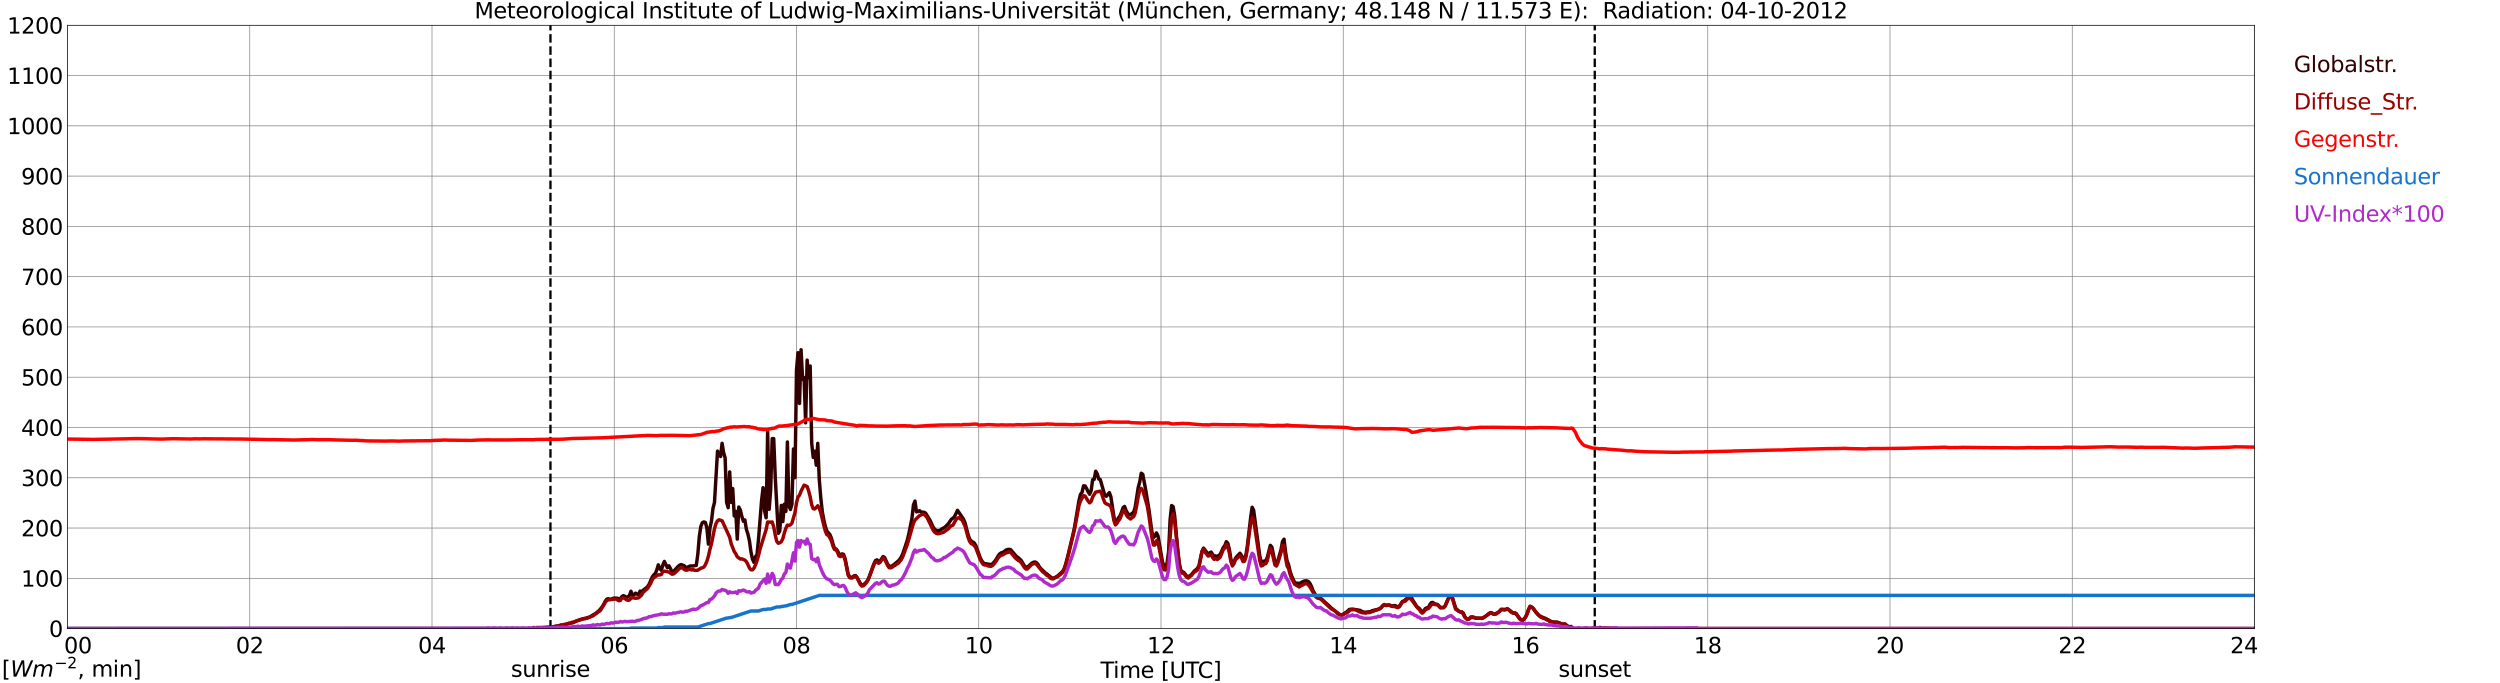 <?xml version="1.0" encoding="utf-8" standalone="no"?>
<!DOCTYPE svg PUBLIC "-//W3C//DTD SVG 1.1//EN"
  "http://www.w3.org/Graphics/SVG/1.1/DTD/svg11.dtd">
<svg xmlns:xlink="http://www.w3.org/1999/xlink" width="1085.4pt" height="296.64pt" viewBox="0 0 1085.4 296.64" xmlns="http://www.w3.org/2000/svg" version="1.1">
 <defs>
  <style type="text/css">*{stroke-linejoin: round; stroke-linecap: butt}</style>
 </defs>
 <g id="figure_1">
  <g id="patch_1">
   <path d="M 0 296.64 
L 1085.4 296.64 
L 1085.4 0 
L 0 0 
z
" style="fill: #ffffff"/>
  </g>
  <g id="axes_1">
   <g id="patch_2">
    <path d="M 29.306 272.909 
L 978.814 272.909 
L 978.814 10.976 
L 29.306 10.976 
z
" style="fill: #ffffff"/>
   </g>
   <g id="patch_3">
    <path d="M 978.814 272.909 
L 978.814 272.909 
L 978.814 10.976 
L 978.814 10.976 
z
" clip-path="url(#pccf76e3b6b)" style="fill: #d3d3d3; opacity: 0.25; stroke: #d3d3d3; stroke-linejoin: miter"/>
   </g>
   <g id="matplotlib.axis_1">
    <g id="xtick_1">
     <g id="line2d_1">
      <path d="M 29.306 272.909 
L 29.306 10.976 
" clip-path="url(#pccf76e3b6b)" style="fill: none; stroke: #808080; stroke-width: 0.3; stroke-linecap: square"/>
     </g>
     <g id="line2d_2"/>
     <g id="text_1">
      <!--    00 -->
      <g transform="translate(18.733 283.627) scale(0.095 -0.095)">
       <defs>
        <path id="DejaVuSans-20" transform="scale(0.016)"/>
        <path id="DejaVuSans-30" d="M 2034 4250 
Q 1547 4250 1301 3770 
Q 1056 3291 1056 2328 
Q 1056 1369 1301 889 
Q 1547 409 2034 409 
Q 2525 409 2770 889 
Q 3016 1369 3016 2328 
Q 3016 3291 2770 3770 
Q 2525 4250 2034 4250 
z
M 2034 4750 
Q 2819 4750 3233 4129 
Q 3647 3509 3647 2328 
Q 3647 1150 3233 529 
Q 2819 -91 2034 -91 
Q 1250 -91 836 529 
Q 422 1150 422 2328 
Q 422 3509 836 4129 
Q 1250 4750 2034 4750 
z
" transform="scale(0.016)"/>
       </defs>
       <use xlink:href="#DejaVuSans-20"/>
       <use xlink:href="#DejaVuSans-20" transform="translate(31.787 0)"/>
       <use xlink:href="#DejaVuSans-20" transform="translate(63.574 0)"/>
       <use xlink:href="#DejaVuSans-30" transform="translate(95.361 0)"/>
       <use xlink:href="#DejaVuSans-30" transform="translate(158.984 0)"/>
      </g>
     </g>
    </g>
    <g id="xtick_2">
     <g id="line2d_3">
      <path d="M 108.431 272.909 
L 108.431 10.976 
" clip-path="url(#pccf76e3b6b)" style="fill: none; stroke: #808080; stroke-width: 0.3; stroke-linecap: square"/>
     </g>
     <g id="line2d_4"/>
     <g id="text_2">
      <!-- 02 -->
      <g transform="translate(102.387 283.627) scale(0.095 -0.095)">
       <defs>
        <path id="DejaVuSans-32" d="M 1228 531 
L 3431 531 
L 3431 0 
L 469 0 
L 469 531 
Q 828 903 1448 1529 
Q 2069 2156 2228 2338 
Q 2531 2678 2651 2914 
Q 2772 3150 2772 3378 
Q 2772 3750 2511 3984 
Q 2250 4219 1831 4219 
Q 1534 4219 1204 4116 
Q 875 4013 500 3803 
L 500 4441 
Q 881 4594 1212 4672 
Q 1544 4750 1819 4750 
Q 2544 4750 2975 4387 
Q 3406 4025 3406 3419 
Q 3406 3131 3298 2873 
Q 3191 2616 2906 2266 
Q 2828 2175 2409 1742 
Q 1991 1309 1228 531 
z
" transform="scale(0.016)"/>
       </defs>
       <use xlink:href="#DejaVuSans-30"/>
       <use xlink:href="#DejaVuSans-32" transform="translate(63.623 0)"/>
      </g>
     </g>
    </g>
    <g id="xtick_3">
     <g id="line2d_5">
      <path d="M 187.557 272.909 
L 187.557 10.976 
" clip-path="url(#pccf76e3b6b)" style="fill: none; stroke: #808080; stroke-width: 0.3; stroke-linecap: square"/>
     </g>
     <g id="line2d_6"/>
     <g id="text_3">
      <!-- 04 -->
      <g transform="translate(181.513 283.627) scale(0.095 -0.095)">
       <defs>
        <path id="DejaVuSans-34" d="M 2419 4116 
L 825 1625 
L 2419 1625 
L 2419 4116 
z
M 2253 4666 
L 3047 4666 
L 3047 1625 
L 3713 1625 
L 3713 1100 
L 3047 1100 
L 3047 0 
L 2419 0 
L 2419 1100 
L 313 1100 
L 313 1709 
L 2253 4666 
z
" transform="scale(0.016)"/>
       </defs>
       <use xlink:href="#DejaVuSans-30"/>
       <use xlink:href="#DejaVuSans-34" transform="translate(63.623 0)"/>
      </g>
     </g>
    </g>
    <g id="xtick_4">
     <g id="line2d_7">
      <path d="M 266.683 272.909 
L 266.683 10.976 
" clip-path="url(#pccf76e3b6b)" style="fill: none; stroke: #808080; stroke-width: 0.3; stroke-linecap: square"/>
     </g>
     <g id="line2d_8"/>
     <g id="text_4">
      <!-- 06 -->
      <g transform="translate(260.638 283.627) scale(0.095 -0.095)">
       <defs>
        <path id="DejaVuSans-36" d="M 2113 2584 
Q 1688 2584 1439 2293 
Q 1191 2003 1191 1497 
Q 1191 994 1439 701 
Q 1688 409 2113 409 
Q 2538 409 2786 701 
Q 3034 994 3034 1497 
Q 3034 2003 2786 2293 
Q 2538 2584 2113 2584 
z
M 3366 4563 
L 3366 3988 
Q 3128 4100 2886 4159 
Q 2644 4219 2406 4219 
Q 1781 4219 1451 3797 
Q 1122 3375 1075 2522 
Q 1259 2794 1537 2939 
Q 1816 3084 2150 3084 
Q 2853 3084 3261 2657 
Q 3669 2231 3669 1497 
Q 3669 778 3244 343 
Q 2819 -91 2113 -91 
Q 1303 -91 875 529 
Q 447 1150 447 2328 
Q 447 3434 972 4092 
Q 1497 4750 2381 4750 
Q 2619 4750 2861 4703 
Q 3103 4656 3366 4563 
z
" transform="scale(0.016)"/>
       </defs>
       <use xlink:href="#DejaVuSans-30"/>
       <use xlink:href="#DejaVuSans-36" transform="translate(63.623 0)"/>
      </g>
     </g>
    </g>
    <g id="xtick_5">
     <g id="line2d_9">
      <path d="M 345.808 272.909 
L 345.808 10.976 
" clip-path="url(#pccf76e3b6b)" style="fill: none; stroke: #808080; stroke-width: 0.3; stroke-linecap: square"/>
     </g>
     <g id="line2d_10"/>
     <g id="text_5">
      <!-- 08 -->
      <g transform="translate(339.764 283.627) scale(0.095 -0.095)">
       <defs>
        <path id="DejaVuSans-38" d="M 2034 2216 
Q 1584 2216 1326 1975 
Q 1069 1734 1069 1313 
Q 1069 891 1326 650 
Q 1584 409 2034 409 
Q 2484 409 2743 651 
Q 3003 894 3003 1313 
Q 3003 1734 2745 1975 
Q 2488 2216 2034 2216 
z
M 1403 2484 
Q 997 2584 770 2862 
Q 544 3141 544 3541 
Q 544 4100 942 4425 
Q 1341 4750 2034 4750 
Q 2731 4750 3128 4425 
Q 3525 4100 3525 3541 
Q 3525 3141 3298 2862 
Q 3072 2584 2669 2484 
Q 3125 2378 3379 2068 
Q 3634 1759 3634 1313 
Q 3634 634 3220 271 
Q 2806 -91 2034 -91 
Q 1263 -91 848 271 
Q 434 634 434 1313 
Q 434 1759 690 2068 
Q 947 2378 1403 2484 
z
M 1172 3481 
Q 1172 3119 1398 2916 
Q 1625 2713 2034 2713 
Q 2441 2713 2670 2916 
Q 2900 3119 2900 3481 
Q 2900 3844 2670 4047 
Q 2441 4250 2034 4250 
Q 1625 4250 1398 4047 
Q 1172 3844 1172 3481 
z
" transform="scale(0.016)"/>
       </defs>
       <use xlink:href="#DejaVuSans-30"/>
       <use xlink:href="#DejaVuSans-38" transform="translate(63.623 0)"/>
      </g>
     </g>
    </g>
    <g id="xtick_6">
     <g id="line2d_11">
      <path d="M 424.934 272.909 
L 424.934 10.976 
" clip-path="url(#pccf76e3b6b)" style="fill: none; stroke: #808080; stroke-width: 0.3; stroke-linecap: square"/>
     </g>
     <g id="line2d_12"/>
     <g id="text_6">
      <!-- 10 -->
      <g transform="translate(418.89 283.627) scale(0.095 -0.095)">
       <defs>
        <path id="DejaVuSans-31" d="M 794 531 
L 1825 531 
L 1825 4091 
L 703 3866 
L 703 4441 
L 1819 4666 
L 2450 4666 
L 2450 531 
L 3481 531 
L 3481 0 
L 794 0 
L 794 531 
z
" transform="scale(0.016)"/>
       </defs>
       <use xlink:href="#DejaVuSans-31"/>
       <use xlink:href="#DejaVuSans-30" transform="translate(63.623 0)"/>
      </g>
     </g>
    </g>
    <g id="xtick_7">
     <g id="line2d_13">
      <path d="M 504.06 272.909 
L 504.06 10.976 
" clip-path="url(#pccf76e3b6b)" style="fill: none; stroke: #808080; stroke-width: 0.3; stroke-linecap: square"/>
     </g>
     <g id="line2d_14"/>
     <g id="text_7">
      <!-- 12 -->
      <g transform="translate(498.015 283.627) scale(0.095 -0.095)">
       <use xlink:href="#DejaVuSans-31"/>
       <use xlink:href="#DejaVuSans-32" transform="translate(63.623 0)"/>
      </g>
     </g>
    </g>
    <g id="xtick_8">
     <g id="line2d_15">
      <path d="M 583.185 272.909 
L 583.185 10.976 
" clip-path="url(#pccf76e3b6b)" style="fill: none; stroke: #808080; stroke-width: 0.3; stroke-linecap: square"/>
     </g>
     <g id="line2d_16"/>
     <g id="text_8">
      <!-- 14 -->
      <g transform="translate(577.141 283.627) scale(0.095 -0.095)">
       <use xlink:href="#DejaVuSans-31"/>
       <use xlink:href="#DejaVuSans-34" transform="translate(63.623 0)"/>
      </g>
     </g>
    </g>
    <g id="xtick_9">
     <g id="line2d_17">
      <path d="M 662.311 272.909 
L 662.311 10.976 
" clip-path="url(#pccf76e3b6b)" style="fill: none; stroke: #808080; stroke-width: 0.3; stroke-linecap: square"/>
     </g>
     <g id="line2d_18"/>
     <g id="text_9">
      <!-- 16 -->
      <g transform="translate(656.267 283.627) scale(0.095 -0.095)">
       <use xlink:href="#DejaVuSans-31"/>
       <use xlink:href="#DejaVuSans-36" transform="translate(63.623 0)"/>
      </g>
     </g>
    </g>
    <g id="xtick_10">
     <g id="line2d_19">
      <path d="M 741.437 272.909 
L 741.437 10.976 
" clip-path="url(#pccf76e3b6b)" style="fill: none; stroke: #808080; stroke-width: 0.3; stroke-linecap: square"/>
     </g>
     <g id="line2d_20"/>
     <g id="text_10">
      <!-- 18 -->
      <g transform="translate(735.392 283.627) scale(0.095 -0.095)">
       <use xlink:href="#DejaVuSans-31"/>
       <use xlink:href="#DejaVuSans-38" transform="translate(63.623 0)"/>
      </g>
     </g>
    </g>
    <g id="xtick_11">
     <g id="line2d_21">
      <path d="M 820.562 272.909 
L 820.562 10.976 
" clip-path="url(#pccf76e3b6b)" style="fill: none; stroke: #808080; stroke-width: 0.3; stroke-linecap: square"/>
     </g>
     <g id="line2d_22"/>
     <g id="text_11">
      <!-- 20 -->
      <g transform="translate(814.518 283.627) scale(0.095 -0.095)">
       <use xlink:href="#DejaVuSans-32"/>
       <use xlink:href="#DejaVuSans-30" transform="translate(63.623 0)"/>
      </g>
     </g>
    </g>
    <g id="xtick_12">
     <g id="line2d_23">
      <path d="M 899.688 272.909 
L 899.688 10.976 
" clip-path="url(#pccf76e3b6b)" style="fill: none; stroke: #808080; stroke-width: 0.3; stroke-linecap: square"/>
     </g>
     <g id="line2d_24"/>
     <g id="text_12">
      <!-- 22 -->
      <g transform="translate(893.644 283.627) scale(0.095 -0.095)">
       <use xlink:href="#DejaVuSans-32"/>
       <use xlink:href="#DejaVuSans-32" transform="translate(63.623 0)"/>
      </g>
     </g>
    </g>
    <g id="xtick_13">
     <g id="line2d_25">
      <path d="M 978.814 272.909 
L 978.814 10.976 
" clip-path="url(#pccf76e3b6b)" style="fill: none; stroke: #808080; stroke-width: 0.3; stroke-linecap: square"/>
     </g>
     <g id="line2d_26"/>
     <g id="text_13">
      <!-- 24    -->
      <g transform="translate(968.241 283.627) scale(0.095 -0.095)">
       <use xlink:href="#DejaVuSans-32"/>
       <use xlink:href="#DejaVuSans-34" transform="translate(63.623 0)"/>
       <use xlink:href="#DejaVuSans-20" transform="translate(127.246 0)"/>
       <use xlink:href="#DejaVuSans-20" transform="translate(159.033 0)"/>
       <use xlink:href="#DejaVuSans-20" transform="translate(190.82 0)"/>
      </g>
     </g>
    </g>
    <g id="text_14">
     <!-- Time [UTC] -->
     <g transform="translate(477.806 294.322) scale(0.095 -0.095)">
      <defs>
       <path id="DejaVuSans-54" d="M -19 4666 
L 3928 4666 
L 3928 4134 
L 2272 4134 
L 2272 0 
L 1638 0 
L 1638 4134 
L -19 4134 
L -19 4666 
z
" transform="scale(0.016)"/>
       <path id="DejaVuSans-69" d="M 603 3500 
L 1178 3500 
L 1178 0 
L 603 0 
L 603 3500 
z
M 603 4863 
L 1178 4863 
L 1178 4134 
L 603 4134 
L 603 4863 
z
" transform="scale(0.016)"/>
       <path id="DejaVuSans-6d" d="M 3328 2828 
Q 3544 3216 3844 3400 
Q 4144 3584 4550 3584 
Q 5097 3584 5394 3201 
Q 5691 2819 5691 2113 
L 5691 0 
L 5113 0 
L 5113 2094 
Q 5113 2597 4934 2840 
Q 4756 3084 4391 3084 
Q 3944 3084 3684 2787 
Q 3425 2491 3425 1978 
L 3425 0 
L 2847 0 
L 2847 2094 
Q 2847 2600 2669 2842 
Q 2491 3084 2119 3084 
Q 1678 3084 1418 2786 
Q 1159 2488 1159 1978 
L 1159 0 
L 581 0 
L 581 3500 
L 1159 3500 
L 1159 2956 
Q 1356 3278 1631 3431 
Q 1906 3584 2284 3584 
Q 2666 3584 2933 3390 
Q 3200 3197 3328 2828 
z
" transform="scale(0.016)"/>
       <path id="DejaVuSans-65" d="M 3597 1894 
L 3597 1613 
L 953 1613 
Q 991 1019 1311 708 
Q 1631 397 2203 397 
Q 2534 397 2845 478 
Q 3156 559 3463 722 
L 3463 178 
Q 3153 47 2828 -22 
Q 2503 -91 2169 -91 
Q 1331 -91 842 396 
Q 353 884 353 1716 
Q 353 2575 817 3079 
Q 1281 3584 2069 3584 
Q 2775 3584 3186 3129 
Q 3597 2675 3597 1894 
z
M 3022 2063 
Q 3016 2534 2758 2815 
Q 2500 3097 2075 3097 
Q 1594 3097 1305 2825 
Q 1016 2553 972 2059 
L 3022 2063 
z
" transform="scale(0.016)"/>
       <path id="DejaVuSans-5b" d="M 550 4863 
L 1875 4863 
L 1875 4416 
L 1125 4416 
L 1125 -397 
L 1875 -397 
L 1875 -844 
L 550 -844 
L 550 4863 
z
" transform="scale(0.016)"/>
       <path id="DejaVuSans-55" d="M 556 4666 
L 1191 4666 
L 1191 1831 
Q 1191 1081 1462 751 
Q 1734 422 2344 422 
Q 2950 422 3222 751 
Q 3494 1081 3494 1831 
L 3494 4666 
L 4128 4666 
L 4128 1753 
Q 4128 841 3676 375 
Q 3225 -91 2344 -91 
Q 1459 -91 1007 375 
Q 556 841 556 1753 
L 556 4666 
z
" transform="scale(0.016)"/>
       <path id="DejaVuSans-43" d="M 4122 4306 
L 4122 3641 
Q 3803 3938 3442 4084 
Q 3081 4231 2675 4231 
Q 1875 4231 1450 3742 
Q 1025 3253 1025 2328 
Q 1025 1406 1450 917 
Q 1875 428 2675 428 
Q 3081 428 3442 575 
Q 3803 722 4122 1019 
L 4122 359 
Q 3791 134 3420 21 
Q 3050 -91 2638 -91 
Q 1578 -91 968 557 
Q 359 1206 359 2328 
Q 359 3453 968 4101 
Q 1578 4750 2638 4750 
Q 3056 4750 3426 4639 
Q 3797 4528 4122 4306 
z
" transform="scale(0.016)"/>
       <path id="DejaVuSans-5d" d="M 1947 4863 
L 1947 -844 
L 622 -844 
L 622 -397 
L 1369 -397 
L 1369 4416 
L 622 4416 
L 622 4863 
L 1947 4863 
z
" transform="scale(0.016)"/>
      </defs>
      <use xlink:href="#DejaVuSans-54"/>
      <use xlink:href="#DejaVuSans-69" transform="translate(57.959 0)"/>
      <use xlink:href="#DejaVuSans-6d" transform="translate(85.742 0)"/>
      <use xlink:href="#DejaVuSans-65" transform="translate(183.154 0)"/>
      <use xlink:href="#DejaVuSans-20" transform="translate(244.678 0)"/>
      <use xlink:href="#DejaVuSans-5b" transform="translate(276.465 0)"/>
      <use xlink:href="#DejaVuSans-55" transform="translate(315.479 0)"/>
      <use xlink:href="#DejaVuSans-54" transform="translate(388.672 0)"/>
      <use xlink:href="#DejaVuSans-43" transform="translate(443.881 0)"/>
      <use xlink:href="#DejaVuSans-5d" transform="translate(513.705 0)"/>
     </g>
    </g>
   </g>
   <g id="matplotlib.axis_2">
    <g id="ytick_1">
     <g id="line2d_27">
      <path d="M 29.306 272.909 
L 978.814 272.909 
" clip-path="url(#pccf76e3b6b)" style="fill: none; stroke: #808080; stroke-width: 0.3; stroke-linecap: square"/>
     </g>
     <g id="line2d_28"/>
     <g id="text_15">
      <!-- 0 -->
      <g transform="translate(21.261 276.518) scale(0.095 -0.095)">
       <use xlink:href="#DejaVuSans-30"/>
      </g>
     </g>
    </g>
    <g id="ytick_2">
     <g id="line2d_29">
      <path d="M 29.306 251.081 
L 978.814 251.081 
" clip-path="url(#pccf76e3b6b)" style="fill: none; stroke: #808080; stroke-width: 0.3; stroke-linecap: square"/>
     </g>
     <g id="line2d_30"/>
     <g id="text_16">
      <!-- 100 -->
      <g transform="translate(9.173 254.69) scale(0.095 -0.095)">
       <use xlink:href="#DejaVuSans-31"/>
       <use xlink:href="#DejaVuSans-30" transform="translate(63.623 0)"/>
       <use xlink:href="#DejaVuSans-30" transform="translate(127.246 0)"/>
      </g>
     </g>
    </g>
    <g id="ytick_3">
     <g id="line2d_31">
      <path d="M 29.306 229.253 
L 978.814 229.253 
" clip-path="url(#pccf76e3b6b)" style="fill: none; stroke: #808080; stroke-width: 0.3; stroke-linecap: square"/>
     </g>
     <g id="line2d_32"/>
     <g id="text_17">
      <!-- 200 -->
      <g transform="translate(9.173 232.863) scale(0.095 -0.095)">
       <use xlink:href="#DejaVuSans-32"/>
       <use xlink:href="#DejaVuSans-30" transform="translate(63.623 0)"/>
       <use xlink:href="#DejaVuSans-30" transform="translate(127.246 0)"/>
      </g>
     </g>
    </g>
    <g id="ytick_4">
     <g id="line2d_33">
      <path d="M 29.306 207.426 
L 978.814 207.426 
" clip-path="url(#pccf76e3b6b)" style="fill: none; stroke: #808080; stroke-width: 0.3; stroke-linecap: square"/>
     </g>
     <g id="line2d_34"/>
     <g id="text_18">
      <!-- 300 -->
      <g transform="translate(9.173 211.035) scale(0.095 -0.095)">
       <defs>
        <path id="DejaVuSans-33" d="M 2597 2516 
Q 3050 2419 3304 2112 
Q 3559 1806 3559 1356 
Q 3559 666 3084 287 
Q 2609 -91 1734 -91 
Q 1441 -91 1130 -33 
Q 819 25 488 141 
L 488 750 
Q 750 597 1062 519 
Q 1375 441 1716 441 
Q 2309 441 2620 675 
Q 2931 909 2931 1356 
Q 2931 1769 2642 2001 
Q 2353 2234 1838 2234 
L 1294 2234 
L 1294 2753 
L 1863 2753 
Q 2328 2753 2575 2939 
Q 2822 3125 2822 3475 
Q 2822 3834 2567 4026 
Q 2313 4219 1838 4219 
Q 1578 4219 1281 4162 
Q 984 4106 628 3988 
L 628 4550 
Q 988 4650 1302 4700 
Q 1616 4750 1894 4750 
Q 2613 4750 3031 4423 
Q 3450 4097 3450 3541 
Q 3450 3153 3228 2886 
Q 3006 2619 2597 2516 
z
" transform="scale(0.016)"/>
       </defs>
       <use xlink:href="#DejaVuSans-33"/>
       <use xlink:href="#DejaVuSans-30" transform="translate(63.623 0)"/>
       <use xlink:href="#DejaVuSans-30" transform="translate(127.246 0)"/>
      </g>
     </g>
    </g>
    <g id="ytick_5">
     <g id="line2d_35">
      <path d="M 29.306 185.598 
L 978.814 185.598 
" clip-path="url(#pccf76e3b6b)" style="fill: none; stroke: #808080; stroke-width: 0.3; stroke-linecap: square"/>
     </g>
     <g id="line2d_36"/>
     <g id="text_19">
      <!-- 400 -->
      <g transform="translate(9.173 189.207) scale(0.095 -0.095)">
       <use xlink:href="#DejaVuSans-34"/>
       <use xlink:href="#DejaVuSans-30" transform="translate(63.623 0)"/>
       <use xlink:href="#DejaVuSans-30" transform="translate(127.246 0)"/>
      </g>
     </g>
    </g>
    <g id="ytick_6">
     <g id="line2d_37">
      <path d="M 29.306 163.77 
L 978.814 163.77 
" clip-path="url(#pccf76e3b6b)" style="fill: none; stroke: #808080; stroke-width: 0.3; stroke-linecap: square"/>
     </g>
     <g id="line2d_38"/>
     <g id="text_20">
      <!-- 500 -->
      <g transform="translate(9.173 167.379) scale(0.095 -0.095)">
       <defs>
        <path id="DejaVuSans-35" d="M 691 4666 
L 3169 4666 
L 3169 4134 
L 1269 4134 
L 1269 2991 
Q 1406 3038 1543 3061 
Q 1681 3084 1819 3084 
Q 2600 3084 3056 2656 
Q 3513 2228 3513 1497 
Q 3513 744 3044 326 
Q 2575 -91 1722 -91 
Q 1428 -91 1123 -41 
Q 819 9 494 109 
L 494 744 
Q 775 591 1075 516 
Q 1375 441 1709 441 
Q 2250 441 2565 725 
Q 2881 1009 2881 1497 
Q 2881 1984 2565 2268 
Q 2250 2553 1709 2553 
Q 1456 2553 1204 2497 
Q 953 2441 691 2322 
L 691 4666 
z
" transform="scale(0.016)"/>
       </defs>
       <use xlink:href="#DejaVuSans-35"/>
       <use xlink:href="#DejaVuSans-30" transform="translate(63.623 0)"/>
       <use xlink:href="#DejaVuSans-30" transform="translate(127.246 0)"/>
      </g>
     </g>
    </g>
    <g id="ytick_7">
     <g id="line2d_39">
      <path d="M 29.306 141.942 
L 978.814 141.942 
" clip-path="url(#pccf76e3b6b)" style="fill: none; stroke: #808080; stroke-width: 0.3; stroke-linecap: square"/>
     </g>
     <g id="line2d_40"/>
     <g id="text_21">
      <!-- 600 -->
      <g transform="translate(9.173 145.551) scale(0.095 -0.095)">
       <use xlink:href="#DejaVuSans-36"/>
       <use xlink:href="#DejaVuSans-30" transform="translate(63.623 0)"/>
       <use xlink:href="#DejaVuSans-30" transform="translate(127.246 0)"/>
      </g>
     </g>
    </g>
    <g id="ytick_8">
     <g id="line2d_41">
      <path d="M 29.306 120.114 
L 978.814 120.114 
" clip-path="url(#pccf76e3b6b)" style="fill: none; stroke: #808080; stroke-width: 0.3; stroke-linecap: square"/>
     </g>
     <g id="line2d_42"/>
     <g id="text_22">
      <!-- 700 -->
      <g transform="translate(9.173 123.724) scale(0.095 -0.095)">
       <defs>
        <path id="DejaVuSans-37" d="M 525 4666 
L 3525 4666 
L 3525 4397 
L 1831 0 
L 1172 0 
L 2766 4134 
L 525 4134 
L 525 4666 
z
" transform="scale(0.016)"/>
       </defs>
       <use xlink:href="#DejaVuSans-37"/>
       <use xlink:href="#DejaVuSans-30" transform="translate(63.623 0)"/>
       <use xlink:href="#DejaVuSans-30" transform="translate(127.246 0)"/>
      </g>
     </g>
    </g>
    <g id="ytick_9">
     <g id="line2d_43">
      <path d="M 29.306 98.287 
L 978.814 98.287 
" clip-path="url(#pccf76e3b6b)" style="fill: none; stroke: #808080; stroke-width: 0.3; stroke-linecap: square"/>
     </g>
     <g id="line2d_44"/>
     <g id="text_23">
      <!-- 800 -->
      <g transform="translate(9.173 101.896) scale(0.095 -0.095)">
       <use xlink:href="#DejaVuSans-38"/>
       <use xlink:href="#DejaVuSans-30" transform="translate(63.623 0)"/>
       <use xlink:href="#DejaVuSans-30" transform="translate(127.246 0)"/>
      </g>
     </g>
    </g>
    <g id="ytick_10">
     <g id="line2d_45">
      <path d="M 29.306 76.459 
L 978.814 76.459 
" clip-path="url(#pccf76e3b6b)" style="fill: none; stroke: #808080; stroke-width: 0.3; stroke-linecap: square"/>
     </g>
     <g id="line2d_46"/>
     <g id="text_24">
      <!-- 900 -->
      <g transform="translate(9.173 80.068) scale(0.095 -0.095)">
       <defs>
        <path id="DejaVuSans-39" d="M 703 97 
L 703 672 
Q 941 559 1184 500 
Q 1428 441 1663 441 
Q 2288 441 2617 861 
Q 2947 1281 2994 2138 
Q 2813 1869 2534 1725 
Q 2256 1581 1919 1581 
Q 1219 1581 811 2004 
Q 403 2428 403 3163 
Q 403 3881 828 4315 
Q 1253 4750 1959 4750 
Q 2769 4750 3195 4129 
Q 3622 3509 3622 2328 
Q 3622 1225 3098 567 
Q 2575 -91 1691 -91 
Q 1453 -91 1209 -44 
Q 966 3 703 97 
z
M 1959 2075 
Q 2384 2075 2632 2365 
Q 2881 2656 2881 3163 
Q 2881 3666 2632 3958 
Q 2384 4250 1959 4250 
Q 1534 4250 1286 3958 
Q 1038 3666 1038 3163 
Q 1038 2656 1286 2365 
Q 1534 2075 1959 2075 
z
" transform="scale(0.016)"/>
       </defs>
       <use xlink:href="#DejaVuSans-39"/>
       <use xlink:href="#DejaVuSans-30" transform="translate(63.623 0)"/>
       <use xlink:href="#DejaVuSans-30" transform="translate(127.246 0)"/>
      </g>
     </g>
    </g>
    <g id="ytick_11">
     <g id="line2d_47">
      <path d="M 29.306 54.631 
L 978.814 54.631 
" clip-path="url(#pccf76e3b6b)" style="fill: none; stroke: #808080; stroke-width: 0.3; stroke-linecap: square"/>
     </g>
     <g id="line2d_48"/>
     <g id="text_25">
      <!-- 1000 -->
      <g transform="translate(3.128 58.24) scale(0.095 -0.095)">
       <use xlink:href="#DejaVuSans-31"/>
       <use xlink:href="#DejaVuSans-30" transform="translate(63.623 0)"/>
       <use xlink:href="#DejaVuSans-30" transform="translate(127.246 0)"/>
       <use xlink:href="#DejaVuSans-30" transform="translate(190.869 0)"/>
      </g>
     </g>
    </g>
    <g id="ytick_12">
     <g id="line2d_49">
      <path d="M 29.306 32.803 
L 978.814 32.803 
" clip-path="url(#pccf76e3b6b)" style="fill: none; stroke: #808080; stroke-width: 0.3; stroke-linecap: square"/>
     </g>
     <g id="line2d_50"/>
     <g id="text_26">
      <!-- 1100 -->
      <g transform="translate(3.128 36.413) scale(0.095 -0.095)">
       <use xlink:href="#DejaVuSans-31"/>
       <use xlink:href="#DejaVuSans-31" transform="translate(63.623 0)"/>
       <use xlink:href="#DejaVuSans-30" transform="translate(127.246 0)"/>
       <use xlink:href="#DejaVuSans-30" transform="translate(190.869 0)"/>
      </g>
     </g>
    </g>
    <g id="ytick_13">
     <g id="line2d_51">
      <path d="M 29.306 10.976 
L 978.814 10.976 
" clip-path="url(#pccf76e3b6b)" style="fill: none; stroke: #808080; stroke-width: 0.3; stroke-linecap: square"/>
     </g>
     <g id="line2d_52"/>
     <g id="text_27">
      <!-- 1200 -->
      <g transform="translate(3.128 14.585) scale(0.095 -0.095)">
       <use xlink:href="#DejaVuSans-31"/>
       <use xlink:href="#DejaVuSans-32" transform="translate(63.623 0)"/>
       <use xlink:href="#DejaVuSans-30" transform="translate(127.246 0)"/>
       <use xlink:href="#DejaVuSans-30" transform="translate(190.869 0)"/>
      </g>
     </g>
    </g>
   </g>
   <g id="line2d_53">
    <path d="M 238.989 272.909 
L 238.989 10.976 
" clip-path="url(#pccf76e3b6b)" style="fill: none; stroke-dasharray: 3.7,1.6; stroke-dashoffset: 0; stroke: #000000"/>
   </g>
   <g id="line2d_54">
    <path d="M 692.379 272.909 
L 692.379 10.976 
" clip-path="url(#pccf76e3b6b)" style="fill: none; stroke-dasharray: 3.7,1.6; stroke-dashoffset: 0; stroke: #000000"/>
   </g>
   <g id="line2d_55">
    <path d="M 29.306 272.909 
L 231.076 272.909 
L 231.736 272.509 
L 236.351 272.42 
L 239.648 272.212 
L 245.583 271.088 
L 247.561 270.554 
L 248.22 270.405 
L 252.176 268.895 
L 253.495 268.541 
L 254.814 268.275 
L 256.133 267.829 
L 258.77 266.201 
L 260.089 265.105 
L 261.408 263.536 
L 262.067 262.44 
L 262.726 261.107 
L 263.386 260.188 
L 264.045 259.921 
L 264.705 260.188 
L 265.364 260.159 
L 266.023 259.832 
L 266.683 259.655 
L 268.002 259.714 
L 268.661 260.1 
L 269.32 259.893 
L 269.98 259.033 
L 270.639 258.618 
L 271.298 258.884 
L 271.958 259.389 
L 272.617 259.092 
L 273.277 258.559 
L 273.936 256.693 
L 274.595 258.382 
L 275.255 258.293 
L 275.914 257.522 
L 276.573 257.937 
L 277.233 258.145 
L 277.892 256.634 
L 278.552 256.931 
L 279.211 256.25 
L 280.53 255.272 
L 281.189 254.65 
L 281.849 253.613 
L 283.167 250.533 
L 283.827 249.614 
L 284.486 249.023 
L 285.145 247.512 
L 285.805 245.231 
L 286.464 246.831 
L 287.124 247.602 
L 287.783 245.29 
L 288.442 243.751 
L 289.761 246.506 
L 290.42 245.646 
L 291.08 246.831 
L 291.739 248.283 
L 292.399 248.134 
L 294.377 245.943 
L 295.036 245.38 
L 295.696 245.113 
L 297.014 245.587 
L 297.674 246.327 
L 298.333 246.299 
L 299.652 245.735 
L 300.971 245.705 
L 302.289 245.469 
L 302.949 240.82 
L 303.608 232.971 
L 304.267 228.557 
L 304.927 226.929 
L 305.586 226.603 
L 306.246 226.839 
L 306.905 229.238 
L 307.564 236.227 
L 308.224 229.297 
L 308.883 226.248 
L 309.543 220.738 
L 310.202 218.132 
L 311.521 195.859 
L 312.18 197.341 
L 312.839 198.199 
L 313.499 192.484 
L 314.158 196.481 
L 314.818 198.793 
L 315.477 218.132 
L 316.136 220.413 
L 316.796 204.893 
L 317.455 218.101 
L 318.114 212.121 
L 318.774 223.997 
L 319.433 221.982 
L 320.093 234.066 
L 320.752 220.116 
L 321.411 221.419 
L 322.071 224.174 
L 322.73 226.307 
L 323.39 225.743 
L 324.049 229.832 
L 324.708 231.875 
L 325.368 234.747 
L 326.027 239.576 
L 326.686 242.743 
L 327.346 244.166 
L 328.005 241.678 
L 328.665 240.848 
L 329.324 234.066 
L 330.643 217.362 
L 331.302 211.734 
L 331.961 221.865 
L 332.621 224.796 
L 333.28 187.508 
L 333.94 221.122 
L 334.599 212.535 
L 335.258 190.411 
L 335.918 190.439 
L 336.577 207.085 
L 337.896 231.55 
L 338.555 230.513 
L 339.215 219.435 
L 339.874 226.455 
L 340.533 218.903 
L 341.193 222.011 
L 341.852 191.891 
L 342.512 219.584 
L 343.171 221.212 
L 343.83 218.903 
L 344.49 194.912 
L 345.149 207.382 
L 345.808 160.675 
L 346.468 153.122 
L 347.127 175.158 
L 347.787 151.85 
L 348.446 164.733 
L 349.105 163.903 
L 349.765 183.57 
L 350.424 156.351 
L 351.083 164.052 
L 351.743 158.929 
L 352.402 192.364 
L 353.062 198.585 
L 353.721 195.89 
L 354.38 201.962 
L 355.04 192.484 
L 355.699 208.24 
L 356.359 216.296 
L 357.018 222.218 
L 357.677 225.802 
L 358.337 228.557 
L 358.996 230.572 
L 360.315 232.111 
L 360.974 233.68 
L 361.634 236.14 
L 362.293 238.094 
L 362.952 238.301 
L 363.612 239.13 
L 364.271 240.551 
L 364.93 240.907 
L 365.59 240.464 
L 366.249 240.7 
L 366.909 242.535 
L 368.227 249.199 
L 368.887 250.474 
L 369.546 250.71 
L 370.206 250.474 
L 370.865 249.97 
L 371.524 249.942 
L 372.184 250.799 
L 373.502 253.257 
L 374.162 253.997 
L 374.821 253.969 
L 376.14 252.725 
L 376.799 251.806 
L 377.459 250.177 
L 378.777 246.506 
L 379.437 244.758 
L 380.096 243.365 
L 380.756 243.07 
L 381.415 243.78 
L 382.074 243.603 
L 383.393 241.647 
L 384.053 242.003 
L 385.371 244.937 
L 386.031 245.794 
L 386.69 245.943 
L 387.349 245.676 
L 388.009 245.203 
L 389.328 244.107 
L 389.987 243.572 
L 390.646 242.804 
L 391.306 241.796 
L 391.965 240.375 
L 393.284 236.435 
L 393.943 234.363 
L 394.603 231.637 
L 395.921 225.121 
L 396.581 219.228 
L 397.24 217.541 
L 397.899 222.218 
L 398.559 222.1 
L 399.218 221.716 
L 399.878 222.308 
L 401.196 222.426 
L 401.856 222.781 
L 403.834 225.981 
L 405.153 228.913 
L 405.812 229.771 
L 406.471 230.275 
L 407.131 230.423 
L 407.79 230.364 
L 408.45 230.009 
L 409.109 229.476 
L 409.768 229.21 
L 410.428 228.705 
L 411.746 227.372 
L 413.065 225.418 
L 413.725 224.973 
L 414.384 224.351 
L 415.703 221.568 
L 417.022 223.493 
L 418.34 225.477 
L 419 227.077 
L 420.318 232.2 
L 420.978 234.007 
L 421.637 234.865 
L 422.956 235.725 
L 423.615 236.762 
L 425.593 242.21 
L 426.253 243.485 
L 426.912 244.373 
L 427.572 244.699 
L 430.209 245.113 
L 430.869 244.847 
L 432.187 243.337 
L 433.506 241.114 
L 434.165 240.344 
L 434.825 239.96 
L 435.484 239.811 
L 436.803 238.805 
L 437.462 238.567 
L 438.122 238.48 
L 438.781 238.657 
L 441.419 241.708 
L 442.078 242.123 
L 443.397 243.365 
L 444.716 245.646 
L 445.375 246.209 
L 446.034 246.179 
L 446.694 245.676 
L 448.012 244.461 
L 448.672 244.135 
L 449.331 243.987 
L 449.991 244.284 
L 450.65 245.054 
L 451.309 246.15 
L 451.969 246.949 
L 453.947 248.815 
L 454.606 249.261 
L 456.584 250.889 
L 457.244 251.007 
L 457.903 250.83 
L 459.222 250.029 
L 461.2 248.224 
L 461.859 247.274 
L 462.519 245.528 
L 463.838 240.464 
L 465.816 232.172 
L 466.475 229.179 
L 468.453 217.303 
L 469.113 214.578 
L 469.772 213.808 
L 470.431 210.935 
L 471.091 210.964 
L 471.75 212.09 
L 472.409 213.483 
L 473.069 214.578 
L 473.728 213.037 
L 474.388 208.27 
L 475.047 208.122 
L 475.706 204.597 
L 476.366 205.692 
L 477.025 207.973 
L 477.685 208.211 
L 479.663 215.081 
L 480.322 215.467 
L 481.641 213.867 
L 482.3 215.674 
L 483.619 224.381 
L 484.278 226.78 
L 484.938 226.099 
L 485.597 224.886 
L 486.256 223.967 
L 486.916 222.397 
L 487.575 220.441 
L 488.235 219.88 
L 488.894 221.657 
L 489.553 222.812 
L 490.213 223.462 
L 490.872 223.403 
L 492.191 222.367 
L 492.85 220.234 
L 494.169 211.647 
L 494.828 209.218 
L 495.488 205.457 
L 496.147 205.93 
L 497.466 213.009 
L 498.785 221.035 
L 500.103 230.838 
L 500.763 233.444 
L 501.422 232.733 
L 502.082 231.371 
L 502.741 232.645 
L 504.719 244.018 
L 505.379 245.825 
L 506.038 246.12 
L 506.697 244.432 
L 507.357 239.486 
L 508.016 225.595 
L 508.675 219.494 
L 509.335 219.968 
L 509.994 223.967 
L 511.313 238.805 
L 511.972 244.373 
L 512.632 247.482 
L 513.291 248.224 
L 513.95 248.49 
L 515.269 250.149 
L 515.929 250.415 
L 517.247 249.496 
L 518.566 247.868 
L 519.226 247.394 
L 519.885 246.742 
L 520.544 245.556 
L 521.863 239.338 
L 522.522 237.976 
L 523.841 239.693 
L 524.501 240.433 
L 525.819 239.693 
L 526.479 240.73 
L 527.138 241.44 
L 527.797 241.352 
L 528.457 241.678 
L 529.776 240.641 
L 531.094 237.738 
L 531.754 236.908 
L 532.413 235.19 
L 533.073 235.874 
L 533.732 238.508 
L 534.391 242.743 
L 535.051 244.965 
L 535.71 244.225 
L 536.369 242.418 
L 537.029 241.56 
L 538.348 240.198 
L 539.007 241.173 
L 539.666 242.773 
L 540.326 242.684 
L 540.985 240.641 
L 541.644 236.347 
L 542.963 224.944 
L 543.623 220.234 
L 544.282 221.537 
L 546.919 241.293 
L 547.579 243.839 
L 548.238 243.869 
L 548.898 243.603 
L 549.557 243.513 
L 550.216 241.974 
L 551.535 236.762 
L 552.195 237.53 
L 553.513 243.959 
L 554.173 244.461 
L 554.832 243.306 
L 556.151 238.746 
L 556.81 235.103 
L 557.47 234.095 
L 558.129 239.635 
L 558.788 243.572 
L 559.448 245.144 
L 560.107 248.075 
L 560.766 250.029 
L 562.085 252.901 
L 562.745 253.17 
L 563.404 253.198 
L 564.063 253.377 
L 566.042 252.341 
L 566.701 252.192 
L 567.36 252.192 
L 568.02 252.458 
L 568.679 253.229 
L 569.338 254.501 
L 569.998 256.309 
L 571.317 258.59 
L 571.976 259.33 
L 573.295 259.686 
L 573.954 260.218 
L 575.273 261.462 
L 577.251 263.239 
L 577.91 263.92 
L 579.889 265.461 
L 580.548 266.171 
L 581.207 266.703 
L 581.867 266.911 
L 582.526 266.972 
L 583.185 266.644 
L 583.845 266.171 
L 584.504 265.845 
L 585.823 264.601 
L 587.142 264.453 
L 588.46 264.691 
L 589.12 264.719 
L 589.779 264.926 
L 590.439 264.957 
L 591.098 265.4 
L 592.417 265.845 
L 595.054 265.548 
L 595.714 265.134 
L 597.692 264.691 
L 598.351 264.571 
L 599.67 263.802 
L 600.329 262.914 
L 600.989 262.469 
L 601.648 262.883 
L 602.307 262.853 
L 602.967 262.617 
L 604.286 263.06 
L 604.945 263.032 
L 605.604 262.883 
L 606.264 263.18 
L 606.923 263.623 
L 607.582 263.15 
L 608.901 261.107 
L 609.561 260.899 
L 611.539 259.151 
L 612.198 258.826 
L 612.858 259.596 
L 613.517 260.84 
L 614.176 261.788 
L 614.836 263.001 
L 615.495 263.682 
L 616.154 264.097 
L 617.473 265.786 
L 618.133 265.254 
L 618.792 264.245 
L 619.451 263.89 
L 620.111 263.772 
L 620.77 262.528 
L 621.429 261.639 
L 622.089 261.55 
L 622.748 262.143 
L 624.067 262.41 
L 625.386 263.713 
L 626.045 263.772 
L 626.705 263.654 
L 627.364 263.15 
L 628.683 260.011 
L 629.342 259.092 
L 630.001 258.767 
L 630.661 259.744 
L 631.98 264.038 
L 633.298 265.313 
L 633.958 265.638 
L 634.617 265.697 
L 635.276 266.112 
L 635.936 267.592 
L 636.595 268.6 
L 637.255 268.956 
L 637.914 268.6 
L 638.573 268.037 
L 639.233 268.126 
L 639.892 268.096 
L 640.552 268.362 
L 642.53 268.393 
L 643.189 268.511 
L 643.848 268.334 
L 645.167 267.415 
L 646.486 266.319 
L 647.145 265.963 
L 647.805 266.142 
L 648.464 266.644 
L 649.123 266.496 
L 650.442 265.874 
L 651.102 265.341 
L 651.761 264.542 
L 653.739 264.571 
L 654.399 264.335 
L 655.058 264.691 
L 657.036 266.23 
L 657.695 266.23 
L 658.355 266.703 
L 660.333 269.133 
L 660.992 269.458 
L 661.652 268.866 
L 662.311 267.919 
L 662.97 266.616 
L 663.63 264.778 
L 664.289 263.298 
L 664.949 263.505 
L 665.608 264.069 
L 666.927 265.935 
L 667.586 266.526 
L 668.246 267.297 
L 670.224 268.214 
L 670.883 268.421 
L 673.521 269.873 
L 674.18 270.052 
L 676.158 270.11 
L 678.136 270.85 
L 678.796 270.94 
L 679.455 270.909 
L 680.774 271.916 
L 681.433 272.123 
L 682.092 271.977 
L 682.752 272.717 
L 683.411 272.909 
L 691.983 272.909 
L 692.643 272.686 
L 693.961 272.865 
L 694.621 272.391 
L 695.28 272.745 
L 699.236 272.806 
L 700.555 272.909 
L 978.154 272.909 
L 978.154 272.909 
" clip-path="url(#pccf76e3b6b)" style="fill: none; stroke: #330000; stroke-width: 1.5; stroke-linecap: square"/>
   </g>
   <g id="line2d_56">
    <path d="M 29.306 272.909 
L 231.076 272.909 
L 231.736 272.466 
L 232.395 272.717 
L 233.054 272.466 
L 233.714 272.592 
L 237.67 272.424 
L 239.648 272.424 
L 241.626 271.835 
L 242.286 271.961 
L 243.604 271.333 
L 244.264 271.625 
L 244.923 271.08 
L 245.583 271.123 
L 246.901 270.578 
L 247.561 270.619 
L 248.22 270.198 
L 248.88 270.324 
L 250.198 269.611 
L 253.495 268.646 
L 254.155 268.604 
L 256.133 267.932 
L 256.792 267.513 
L 257.451 267.428 
L 258.111 266.841 
L 258.77 266.463 
L 259.43 265.876 
L 260.089 265.498 
L 260.748 264.953 
L 261.408 263.735 
L 262.067 262.811 
L 262.726 261.593 
L 263.386 260.797 
L 264.045 260.46 
L 267.342 260.041 
L 268.661 260.797 
L 269.32 260.711 
L 269.98 259.664 
L 270.639 259.579 
L 271.298 259.873 
L 271.958 260.375 
L 272.617 260.629 
L 273.277 260.502 
L 273.936 259.788 
L 274.595 259.496 
L 275.914 259.747 
L 277.233 259.579 
L 278.552 258.361 
L 279.211 257.186 
L 281.189 255.423 
L 282.508 253.281 
L 283.167 251.729 
L 283.827 250.806 
L 285.805 249.547 
L 286.464 249.629 
L 287.124 249.42 
L 287.783 248.204 
L 288.442 247.951 
L 290.42 248.37 
L 291.739 249.296 
L 292.399 249.21 
L 293.058 248.706 
L 295.036 246.777 
L 295.696 246.482 
L 296.355 246.609 
L 297.014 247.196 
L 297.674 247.532 
L 298.333 247.532 
L 298.992 247.237 
L 299.652 247.196 
L 300.311 247.49 
L 300.971 247.279 
L 301.63 247.658 
L 302.949 247.573 
L 304.267 246.691 
L 304.927 246.523 
L 305.586 246.187 
L 306.246 245.181 
L 306.905 243.627 
L 307.564 241.488 
L 308.224 238.506 
L 308.883 236.114 
L 310.202 229.565 
L 310.861 227.3 
L 311.521 226.123 
L 312.18 225.663 
L 313.499 226.082 
L 316.796 233.259 
L 317.455 236.114 
L 318.774 239.429 
L 319.433 240.396 
L 320.093 241.739 
L 321.411 242.704 
L 322.071 242.621 
L 323.39 243.166 
L 324.049 243.839 
L 324.708 245.096 
L 325.368 246.609 
L 326.027 247.364 
L 326.686 247.405 
L 327.346 246.691 
L 328.005 245.222 
L 328.665 243.459 
L 329.324 241.152 
L 329.983 238.382 
L 331.961 232.043 
L 332.621 229.902 
L 333.28 226.627 
L 333.94 226.71 
L 335.258 226.627 
L 335.918 228.769 
L 336.577 232.252 
L 337.236 235.022 
L 337.896 235.863 
L 338.555 235.653 
L 339.215 235.149 
L 339.874 233.848 
L 340.533 231.371 
L 341.193 229.356 
L 341.852 227.97 
L 342.512 228.138 
L 343.171 227.845 
L 343.83 227.132 
L 345.149 222.513 
L 345.808 218.315 
L 346.468 215.796 
L 347.127 214.958 
L 347.787 213.236 
L 349.105 210.634 
L 350.424 211.221 
L 351.083 213.153 
L 351.743 215.672 
L 352.402 219.156 
L 353.062 220.834 
L 353.721 220.961 
L 354.38 220.374 
L 355.04 219.575 
L 355.699 220.625 
L 356.359 222.639 
L 357.677 228.138 
L 358.337 230.615 
L 358.996 232.126 
L 359.655 232.462 
L 360.315 233.553 
L 360.974 234.896 
L 361.634 237.079 
L 362.293 238.548 
L 362.952 238.716 
L 363.612 239.724 
L 364.271 241.403 
L 364.93 241.656 
L 365.59 240.857 
L 366.249 241.444 
L 366.909 243.081 
L 368.227 249.673 
L 368.887 250.806 
L 369.546 250.974 
L 370.206 250.889 
L 370.865 250.302 
L 371.524 250.26 
L 372.184 251.016 
L 373.502 253.744 
L 374.162 254.458 
L 374.821 254.331 
L 375.481 253.744 
L 376.14 252.989 
L 376.799 251.939 
L 377.459 250.387 
L 378.777 246.901 
L 379.437 245.14 
L 380.096 244.048 
L 380.756 243.88 
L 381.415 244.55 
L 382.074 244.173 
L 383.393 242.202 
L 384.053 242.789 
L 385.371 245.517 
L 386.031 246.482 
L 386.69 246.567 
L 387.349 246.272 
L 388.009 245.768 
L 388.668 245.432 
L 389.328 244.845 
L 389.987 244.594 
L 391.306 242.957 
L 391.965 241.656 
L 393.943 236.323 
L 396.581 227.173 
L 397.24 225.831 
L 398.559 224.486 
L 399.218 223.899 
L 400.537 223.227 
L 401.196 223.312 
L 401.856 223.94 
L 402.515 224.739 
L 403.834 227.424 
L 405.153 230.238 
L 405.812 231.076 
L 406.471 231.539 
L 407.131 231.748 
L 407.79 231.665 
L 408.45 231.412 
L 409.109 231.288 
L 409.768 230.993 
L 411.746 229.565 
L 412.406 228.725 
L 413.065 228.264 
L 413.725 228.013 
L 415.043 225.619 
L 415.703 224.949 
L 416.362 224.739 
L 417.022 225.368 
L 417.681 225.704 
L 419 228.474 
L 420.318 233.344 
L 420.978 235.064 
L 421.637 235.987 
L 422.297 236.282 
L 422.956 236.828 
L 423.615 237.792 
L 425.593 242.998 
L 426.253 244.173 
L 426.912 245.096 
L 427.572 245.308 
L 428.231 245.308 
L 428.89 245.685 
L 430.209 245.895 
L 430.869 245.559 
L 431.528 244.93 
L 432.187 244.048 
L 433.506 242.033 
L 434.165 241.32 
L 435.484 240.815 
L 436.803 240.019 
L 437.462 239.892 
L 438.122 239.556 
L 438.781 239.807 
L 440.1 241.361 
L 440.759 242.202 
L 442.078 243.293 
L 442.737 243.627 
L 443.397 244.299 
L 444.716 246.355 
L 445.375 247.028 
L 446.034 247.028 
L 448.012 245.013 
L 448.672 244.762 
L 449.331 244.635 
L 449.991 244.971 
L 452.628 248.204 
L 453.287 248.665 
L 454.606 249.883 
L 455.266 250.134 
L 455.925 250.974 
L 456.584 251.267 
L 457.244 251.352 
L 457.903 250.889 
L 459.222 250.343 
L 461.2 248.706 
L 461.859 247.741 
L 463.178 243.671 
L 466.475 229.985 
L 468.453 219.448 
L 469.113 217.477 
L 470.431 215.209 
L 471.091 215.377 
L 472.409 217.519 
L 473.069 218.315 
L 473.728 217.728 
L 474.388 215.755 
L 475.706 213.657 
L 477.685 213.236 
L 478.344 214.454 
L 479.003 216.554 
L 479.663 218.191 
L 480.322 218.778 
L 480.981 218.988 
L 481.641 219.365 
L 482.3 219.952 
L 482.96 222.471 
L 483.619 226.082 
L 484.278 227.887 
L 484.938 227.215 
L 485.597 226.082 
L 486.256 225.241 
L 487.575 221.884 
L 488.235 221.675 
L 488.894 223.268 
L 489.553 224.403 
L 490.872 225.326 
L 491.532 224.696 
L 492.191 224.318 
L 492.85 222.722 
L 493.51 219.533 
L 494.169 215.587 
L 494.828 212.817 
L 495.488 212.062 
L 496.147 212.985 
L 498.125 219.743 
L 498.785 223.689 
L 500.103 233.344 
L 500.763 236.618 
L 501.422 236.618 
L 502.082 234.771 
L 502.741 235.317 
L 504.719 245.727 
L 505.379 247.364 
L 506.038 247.49 
L 506.697 246.231 
L 507.357 242.033 
L 508.675 224.949 
L 509.335 223.059 
L 509.994 226.291 
L 511.972 245.264 
L 512.632 248.204 
L 513.291 248.874 
L 513.95 248.791 
L 514.61 249.883 
L 515.269 250.596 
L 515.929 250.974 
L 516.588 250.302 
L 517.247 249.883 
L 517.907 249.001 
L 518.566 248.37 
L 519.226 247.992 
L 519.885 247.447 
L 520.544 246.231 
L 521.863 239.515 
L 522.522 238.423 
L 523.182 239.724 
L 524.501 241.403 
L 525.16 241.235 
L 525.819 240.689 
L 526.479 242.075 
L 527.138 242.872 
L 527.797 242.494 
L 528.457 242.913 
L 529.116 242.494 
L 529.776 241.907 
L 531.094 238.591 
L 531.754 238.002 
L 532.413 236.323 
L 533.073 237.332 
L 533.732 240.019 
L 534.391 243.753 
L 535.051 245.727 
L 535.71 244.803 
L 536.369 243.04 
L 538.348 241.276 
L 539.007 242.243 
L 539.666 243.839 
L 540.326 243.627 
L 540.985 241.697 
L 541.644 237.751 
L 542.304 232.043 
L 542.963 227.551 
L 543.623 224.822 
L 544.282 225.704 
L 546.919 243.334 
L 547.579 245.727 
L 548.238 245.476 
L 548.898 244.845 
L 549.557 244.718 
L 550.216 243.459 
L 550.876 240.353 
L 551.535 238.087 
L 552.195 239.429 
L 553.513 245.264 
L 554.173 245.768 
L 554.832 244.299 
L 556.151 239.934 
L 556.81 236.786 
L 557.47 236.869 
L 558.129 242.158 
L 558.788 245.685 
L 559.448 246.86 
L 560.107 249.337 
L 560.766 251.184 
L 562.085 253.661 
L 564.063 254.835 
L 564.723 254.373 
L 565.382 254.08 
L 566.701 253.366 
L 567.36 253.449 
L 568.02 253.912 
L 568.679 254.752 
L 571.317 259.159 
L 571.976 259.664 
L 573.295 259.998 
L 577.251 263.649 
L 577.91 264.28 
L 579.229 264.994 
L 581.867 266.882 
L 582.526 267.009 
L 583.185 266.924 
L 583.845 266.378 
L 584.504 266.168 
L 585.164 265.791 
L 586.482 264.658 
L 587.142 264.741 
L 587.801 264.616 
L 588.46 264.699 
L 589.12 264.953 
L 589.779 265.413 
L 591.098 265.959 
L 593.076 266.212 
L 593.736 265.917 
L 594.395 266 
L 596.373 265.33 
L 597.032 264.953 
L 597.692 264.867 
L 598.351 264.49 
L 599.011 264.407 
L 600.329 263.062 
L 600.989 262.517 
L 601.648 262.726 
L 602.967 262.602 
L 603.626 263.021 
L 604.286 263.272 
L 605.604 263.357 
L 606.264 263.649 
L 606.923 263.776 
L 607.582 263.398 
L 608.901 261.301 
L 609.561 261.174 
L 610.22 260.921 
L 610.879 260.209 
L 611.539 259.705 
L 612.198 259.83 
L 612.858 260.419 
L 615.495 263.986 
L 616.154 264.575 
L 616.814 265.54 
L 617.473 266.212 
L 618.133 265.666 
L 618.792 264.826 
L 619.451 264.407 
L 620.111 264.195 
L 620.77 263.484 
L 621.429 262.602 
L 622.089 262.139 
L 622.748 262.434 
L 624.067 262.602 
L 624.726 263.189 
L 625.386 263.944 
L 626.045 263.818 
L 626.705 263.903 
L 627.364 263.315 
L 628.683 260.292 
L 629.342 259.328 
L 630.001 259.033 
L 630.661 259.998 
L 631.98 264.531 
L 633.958 265.708 
L 634.617 265.708 
L 635.276 266.631 
L 635.936 267.932 
L 636.595 268.561 
L 637.255 268.897 
L 637.914 268.646 
L 638.573 267.849 
L 639.233 267.764 
L 639.892 267.974 
L 640.552 268.31 
L 641.211 268.436 
L 642.53 268.436 
L 643.189 268.436 
L 644.508 267.891 
L 647.145 266.085 
L 647.805 266.254 
L 648.464 266.673 
L 649.123 266.673 
L 649.783 266.505 
L 651.102 265.372 
L 651.761 264.616 
L 653.08 264.867 
L 653.739 264.699 
L 654.399 264.239 
L 656.377 266 
L 657.036 266.085 
L 657.695 266 
L 658.355 266.422 
L 659.674 268.687 
L 660.992 269.192 
L 661.652 268.729 
L 662.311 268.015 
L 662.97 266.59 
L 663.63 264.575 
L 664.289 263.23 
L 664.949 263.567 
L 665.608 264.112 
L 667.586 266.758 
L 668.905 267.932 
L 670.224 268.519 
L 670.883 268.687 
L 671.542 269.15 
L 672.202 269.233 
L 672.861 269.947 
L 676.817 270.41 
L 677.477 270.87 
L 678.136 270.912 
L 678.796 271.165 
L 679.455 270.955 
L 680.114 271.625 
L 680.774 272.047 
L 681.433 272.13 
L 682.092 272.339 
L 682.752 272.717 
L 683.411 272.909 
L 690.664 272.885 
L 691.324 272.717 
L 692.643 272.675 
L 693.302 272.76 
L 695.28 272.634 
L 695.939 272.802 
L 696.599 272.634 
L 697.258 272.634 
L 697.918 272.802 
L 699.236 272.717 
L 699.896 272.909 
L 978.154 272.909 
L 978.154 272.909 
" clip-path="url(#pccf76e3b6b)" style="fill: none; stroke: #990000; stroke-width: 1.5; stroke-linecap: square"/>
   </g>
   <g id="line2d_57">
    <path d="M 29.306 190.614 
L 40.515 190.773 
L 59.637 190.413 
L 62.934 190.459 
L 66.89 190.574 
L 68.209 190.599 
L 70.187 190.633 
L 74.803 190.468 
L 76.781 190.483 
L 82.716 190.596 
L 84.694 190.505 
L 86.672 190.542 
L 88.65 190.483 
L 90.628 190.507 
L 104.475 190.601 
L 117.003 190.865 
L 118.982 190.86 
L 127.553 191.048 
L 130.191 190.972 
L 131.51 190.937 
L 132.829 190.915 
L 135.466 190.801 
L 138.104 190.891 
L 139.422 190.878 
L 141.4 190.889 
L 142.719 190.884 
L 146.676 191.033 
L 147.994 191.044 
L 151.291 191.127 
L 153.269 191.159 
L 154.588 191.129 
L 156.566 191.264 
L 157.885 191.299 
L 158.544 191.397 
L 160.523 191.43 
L 167.116 191.5 
L 170.413 191.439 
L 173.051 191.528 
L 175.688 191.439 
L 186.898 191.334 
L 188.876 191.183 
L 192.173 191.092 
L 192.832 191.029 
L 194.81 191.105 
L 203.382 191.19 
L 204.701 191.207 
L 207.339 191.055 
L 211.954 190.965 
L 213.932 190.998 
L 215.91 190.996 
L 217.889 190.996 
L 220.526 191.004 
L 222.504 190.976 
L 225.801 190.904 
L 227.12 190.904 
L 229.098 190.898 
L 231.736 190.913 
L 233.054 190.788 
L 244.264 190.686 
L 248.22 190.389 
L 261.408 190.075 
L 277.233 189.243 
L 281.189 189.033 
L 282.508 189.066 
L 285.145 189.147 
L 286.464 189.031 
L 289.102 189.044 
L 291.739 189.001 
L 299.652 189.149 
L 304.267 188.645 
L 305.586 188.206 
L 306.905 187.709 
L 308.883 187.447 
L 309.543 187.348 
L 310.202 187.416 
L 310.861 187.217 
L 312.18 187.034 
L 312.839 186.814 
L 314.158 186.152 
L 316.136 185.652 
L 317.455 185.403 
L 318.114 185.417 
L 318.774 185.257 
L 319.433 185.393 
L 323.39 185.172 
L 324.049 185.305 
L 325.368 185.253 
L 326.027 185.482 
L 326.686 185.495 
L 327.346 185.731 
L 328.005 185.772 
L 328.665 186.067 
L 329.983 186.327 
L 330.643 186.316 
L 331.302 186.517 
L 331.961 186.447 
L 332.621 186.517 
L 333.94 186.281 
L 335.258 185.96 
L 335.918 185.96 
L 336.577 185.709 
L 337.896 185.085 
L 338.555 184.93 
L 339.215 185.004 
L 341.852 184.718 
L 344.49 184.34 
L 345.808 184.214 
L 346.468 184.044 
L 348.446 182.974 
L 349.765 182.21 
L 350.424 181.953 
L 351.083 182.132 
L 353.062 181.643 
L 355.699 182.238 
L 357.677 182.28 
L 358.337 182.363 
L 358.996 182.607 
L 360.974 182.758 
L 361.634 182.904 
L 362.293 183.236 
L 366.909 183.991 
L 370.206 184.528 
L 370.865 184.587 
L 372.184 184.973 
L 372.843 184.666 
L 376.14 184.775 
L 376.799 184.871 
L 378.777 184.908 
L 380.096 184.965 
L 382.734 184.984 
L 384.712 185.024 
L 389.328 184.873 
L 393.284 184.823 
L 393.943 184.954 
L 394.603 184.875 
L 396.581 185.089 
L 397.24 185.161 
L 403.175 184.744 
L 408.45 184.522 
L 415.703 184.454 
L 416.362 184.426 
L 417.022 184.509 
L 417.681 184.461 
L 418.34 184.295 
L 420.318 184.33 
L 422.956 184.107 
L 424.275 184.168 
L 424.934 184.57 
L 426.253 184.456 
L 426.912 184.502 
L 428.89 184.349 
L 430.869 184.408 
L 432.187 184.493 
L 433.506 184.537 
L 434.825 184.45 
L 436.803 184.517 
L 438.781 184.487 
L 440.1 184.533 
L 441.419 184.382 
L 442.737 184.384 
L 444.056 184.463 
L 445.375 184.406 
L 447.353 184.312 
L 453.947 184.155 
L 454.606 184.044 
L 455.925 184.133 
L 457.244 184.148 
L 457.903 184.288 
L 462.519 184.286 
L 465.156 184.369 
L 465.816 184.413 
L 467.134 184.284 
L 469.113 184.31 
L 471.75 184.137 
L 474.388 183.775 
L 476.366 183.686 
L 477.025 183.498 
L 478.344 183.422 
L 479.003 183.306 
L 479.663 183.343 
L 481.641 183.109 
L 482.96 183.229 
L 484.938 183.271 
L 490.213 183.282 
L 490.872 183.489 
L 492.85 183.568 
L 494.828 183.635 
L 496.147 183.716 
L 498.785 183.528 
L 500.103 183.552 
L 501.422 183.561 
L 503.4 183.662 
L 504.06 183.614 
L 504.719 183.679 
L 506.038 183.627 
L 507.357 183.638 
L 508.675 184.009 
L 509.335 184.081 
L 510.654 183.974 
L 512.632 183.878 
L 513.291 183.808 
L 515.269 183.893 
L 515.929 183.884 
L 517.247 184.048 
L 520.544 184.314 
L 522.522 184.467 
L 523.841 184.421 
L 524.501 184.506 
L 526.479 184.29 
L 533.732 184.41 
L 535.051 184.345 
L 537.029 184.421 
L 540.326 184.404 
L 542.304 184.537 
L 546.26 184.589 
L 547.579 184.467 
L 551.535 184.762 
L 553.513 184.799 
L 554.173 184.674 
L 557.47 184.733 
L 558.788 184.541 
L 560.766 184.792 
L 565.382 184.947 
L 566.701 184.993 
L 567.36 184.991 
L 568.02 185.115 
L 571.317 185.183 
L 573.295 185.349 
L 574.613 185.321 
L 575.932 185.375 
L 577.251 185.334 
L 579.229 185.443 
L 581.207 185.473 
L 582.526 185.51 
L 584.504 185.628 
L 587.801 186.122 
L 588.46 186.2 
L 590.439 186.093 
L 595.714 186.023 
L 599.67 186.1 
L 601.648 186.196 
L 603.626 186.126 
L 604.945 186.093 
L 606.264 186.183 
L 610.879 186.53 
L 612.198 187.08 
L 612.858 187.656 
L 614.176 187.615 
L 615.495 187.359 
L 616.154 187.095 
L 620.111 186.534 
L 620.77 186.523 
L 622.089 186.824 
L 633.298 185.82 
L 636.595 186.13 
L 637.914 185.967 
L 638.573 185.825 
L 640.552 185.742 
L 642.53 185.53 
L 646.486 185.515 
L 647.805 185.515 
L 651.102 185.548 
L 659.674 185.648 
L 660.333 185.744 
L 661.652 185.729 
L 662.311 185.79 
L 663.63 185.735 
L 664.949 185.731 
L 668.905 185.613 
L 672.861 185.681 
L 675.499 185.744 
L 681.433 186.021 
L 682.092 185.886 
L 682.752 185.945 
L 684.071 187.822 
L 684.73 189.472 
L 685.389 190.627 
L 686.708 192.434 
L 687.368 193.08 
L 688.027 193.486 
L 689.346 193.894 
L 691.324 194.495 
L 693.961 194.759 
L 694.621 194.916 
L 695.28 194.741 
L 695.939 194.864 
L 696.599 194.811 
L 697.918 195.003 
L 704.511 195.494 
L 706.49 195.721 
L 707.149 195.772 
L 707.808 195.7 
L 710.446 195.931 
L 715.062 196.158 
L 724.293 196.315 
L 725.612 196.344 
L 726.93 196.359 
L 728.909 196.357 
L 730.227 196.289 
L 737.48 196.208 
L 739.459 196.228 
L 740.118 196.112 
L 742.756 196.112 
L 744.074 196.029 
L 747.371 195.966 
L 751.987 195.866 
L 752.646 195.769 
L 753.965 195.778 
L 765.174 195.521 
L 767.153 195.455 
L 768.471 195.442 
L 770.449 195.39 
L 773.746 195.37 
L 779.681 195.082 
L 781.659 195.034 
L 787.593 194.912 
L 788.912 194.881 
L 792.209 194.798 
L 793.528 194.765 
L 797.484 194.737 
L 800.781 194.65 
L 803.419 194.776 
L 810.012 194.901 
L 811.99 194.726 
L 816.606 194.75 
L 827.816 194.604 
L 831.112 194.497 
L 837.706 194.364 
L 839.684 194.268 
L 841.003 194.27 
L 844.3 194.148 
L 846.278 194.327 
L 850.894 194.279 
L 852.213 194.222 
L 865.4 194.366 
L 870.016 194.381 
L 871.335 194.364 
L 873.313 194.416 
L 875.291 194.451 
L 877.269 194.421 
L 878.588 194.423 
L 879.907 194.327 
L 886.5 194.37 
L 890.457 194.318 
L 895.072 194.324 
L 896.391 194.161 
L 897.71 194.163 
L 899.029 194.152 
L 903.644 194.263 
L 916.173 193.958 
L 920.129 194.113 
L 922.766 194.082 
L 925.404 194.121 
L 927.382 194.2 
L 930.02 194.148 
L 931.338 194.233 
L 939.91 194.224 
L 947.823 194.569 
L 949.142 194.499 
L 953.098 194.613 
L 957.054 194.469 
L 968.264 194.161 
L 970.242 193.973 
L 978.154 194.111 
L 978.154 194.111 
" clip-path="url(#pccf76e3b6b)" style="fill: none; stroke: #ff0000; stroke-width: 1.5; stroke-linecap: square"/>
   </g>
   <g id="line2d_58">
    <path d="M 29.306 272.909 
L 273.277 272.909 
L 273.936 272.691 
L 285.145 272.691 
L 285.805 272.472 
L 287.783 272.472 
L 288.442 272.254 
L 302.949 272.254 
L 307.564 270.726 
L 308.224 270.726 
L 315.477 268.325 
L 316.136 268.325 
L 316.796 268.107 
L 317.455 268.107 
L 326.027 265.269 
L 329.324 265.269 
L 331.302 264.614 
L 332.621 264.614 
L 333.28 264.396 
L 334.599 264.396 
L 337.236 263.523 
L 338.555 263.523 
L 339.215 263.305 
L 339.874 263.305 
L 340.533 263.086 
L 341.193 263.086 
L 343.171 262.431 
L 343.83 262.431 
L 355.699 258.502 
L 978.154 258.502 
L 978.154 258.502 
" clip-path="url(#pccf76e3b6b)" style="fill: none; stroke: #1773cc; stroke-width: 1.5; stroke-linecap: square"/>
   </g>
   <g id="line2d_59">
    <path d="M 29.306 272.909 
L 211.295 272.8 
L 211.954 272.581 
L 212.614 272.8 
L 213.932 272.8 
L 214.592 272.581 
L 215.251 272.8 
L 216.57 272.8 
L 217.229 272.581 
L 217.889 272.8 
L 219.207 272.8 
L 219.867 272.581 
L 220.526 272.8 
L 221.845 272.712 
L 222.504 272.581 
L 223.164 272.778 
L 223.823 272.778 
L 224.482 272.647 
L 225.142 272.778 
L 226.461 272.756 
L 227.12 272.603 
L 227.779 272.778 
L 229.098 272.756 
L 229.757 272.56 
L 230.417 272.756 
L 231.736 272.734 
L 232.395 272.494 
L 233.054 272.712 
L 234.373 272.691 
L 235.033 272.45 
L 235.692 272.647 
L 238.989 272.581 
L 239.648 272.341 
L 240.308 272.538 
L 241.626 272.494 
L 242.286 272.254 
L 242.945 272.472 
L 243.604 272.429 
L 244.264 272.21 
L 244.923 272.407 
L 248.22 272.21 
L 248.88 271.927 
L 249.539 272.123 
L 250.198 272.079 
L 250.858 271.817 
L 251.517 272.014 
L 252.176 271.948 
L 252.836 271.752 
L 253.495 271.883 
L 256.792 271.555 
L 257.451 271.294 
L 258.111 271.446 
L 258.77 271.381 
L 259.43 271.141 
L 260.089 271.315 
L 260.748 271.25 
L 261.408 270.944 
L 262.067 271.097 
L 262.726 270.966 
L 263.386 270.639 
L 264.045 270.792 
L 264.705 270.682 
L 265.364 270.377 
L 266.023 270.53 
L 266.683 270.399 
L 267.342 270.093 
L 268.002 270.246 
L 268.661 270.159 
L 269.32 269.853 
L 269.98 270.028 
L 270.639 269.962 
L 271.298 269.744 
L 271.958 269.94 
L 274.595 269.7 
L 275.255 269.853 
L 275.914 269.744 
L 276.573 269.373 
L 277.233 269.395 
L 279.87 268.412 
L 280.53 268.369 
L 281.189 268.15 
L 281.849 267.692 
L 282.508 267.692 
L 283.827 267.299 
L 285.805 266.928 
L 286.464 266.819 
L 287.124 266.491 
L 287.783 266.666 
L 289.102 266.688 
L 289.761 266.71 
L 290.42 266.426 
L 291.08 266.557 
L 291.739 266.47 
L 292.399 266.099 
L 293.058 266.208 
L 295.696 265.618 
L 296.355 265.793 
L 297.014 265.706 
L 297.674 265.356 
L 298.333 265.422 
L 300.971 264.44 
L 301.63 264.614 
L 302.289 264.505 
L 302.949 264.2 
L 303.608 263.654 
L 304.267 262.934 
L 304.927 262.781 
L 306.905 261.602 
L 307.564 261.602 
L 308.224 260.292 
L 308.883 260.096 
L 309.543 259.528 
L 310.202 258.721 
L 310.861 257.542 
L 311.521 256.822 
L 312.18 256.603 
L 312.839 256.582 
L 313.499 255.905 
L 314.158 256.167 
L 314.818 256.276 
L 315.477 256.625 
L 316.136 257.629 
L 316.796 256.909 
L 317.455 257.302 
L 318.774 257.215 
L 319.433 257.018 
L 320.093 257.673 
L 320.752 256.451 
L 321.411 256.669 
L 322.73 256.167 
L 323.39 256.407 
L 324.049 256.931 
L 324.708 257.018 
L 325.368 256.887 
L 326.027 257.477 
L 327.346 257.149 
L 328.005 256.342 
L 329.324 255.337 
L 329.983 253.569 
L 331.961 251.365 
L 332.621 253.264 
L 333.28 249.248 
L 333.94 252.74 
L 334.599 251.168 
L 335.258 248.942 
L 335.918 250.077 
L 336.577 253.722 
L 337.896 253.81 
L 338.555 252.871 
L 339.215 251.561 
L 339.874 250.994 
L 340.533 249.138 
L 341.193 248.527 
L 341.852 244.882 
L 342.512 246.388 
L 343.171 246.65 
L 344.49 239.993 
L 345.149 243.594 
L 345.808 235.452 
L 346.468 234.667 
L 347.127 237.548 
L 347.787 234.688 
L 348.446 235.19 
L 349.105 235.016 
L 349.765 236.26 
L 350.424 233.99 
L 351.083 235.954 
L 351.743 236.304 
L 352.402 242.481 
L 353.062 242.983 
L 353.721 242.808 
L 354.38 243.856 
L 355.04 242.263 
L 355.699 245.166 
L 357.018 248.396 
L 357.677 249.706 
L 358.337 250.688 
L 358.996 251.343 
L 359.655 251.518 
L 360.315 251.889 
L 360.974 252.565 
L 361.634 253.46 
L 362.293 253.831 
L 362.952 253.679 
L 363.612 253.7 
L 364.271 254.683 
L 364.93 254.639 
L 365.59 254.268 
L 366.249 254.181 
L 366.909 254.966 
L 367.568 256.56 
L 368.227 257.673 
L 368.887 258.284 
L 369.546 258.328 
L 370.206 258.066 
L 371.524 257.367 
L 372.184 257.891 
L 373.502 259.135 
L 374.162 259.485 
L 375.481 258.743 
L 376.14 258.262 
L 376.799 257.477 
L 377.459 256.014 
L 380.096 253.286 
L 380.756 252.98 
L 381.415 253.591 
L 382.074 253.395 
L 382.734 252.718 
L 383.393 252.325 
L 384.053 252.325 
L 384.712 253.395 
L 385.371 254.159 
L 386.031 254.53 
L 386.69 254.508 
L 387.349 254.05 
L 388.009 254.006 
L 389.328 253.504 
L 389.987 253.111 
L 390.646 252.194 
L 391.306 251.692 
L 391.965 250.775 
L 393.284 248.309 
L 393.943 246.65 
L 394.603 245.493 
L 395.921 242.153 
L 396.581 239.862 
L 397.24 238.792 
L 397.899 239.709 
L 398.559 239.272 
L 399.218 238.988 
L 400.537 238.857 
L 401.196 238.53 
L 403.175 240.342 
L 404.493 241.979 
L 405.153 242.328 
L 405.812 243.179 
L 406.471 243.419 
L 407.131 243.463 
L 408.45 243.07 
L 409.109 242.721 
L 409.768 242.066 
L 410.428 241.979 
L 413.065 240.102 
L 413.725 239.752 
L 414.384 238.814 
L 415.043 238.53 
L 415.703 237.963 
L 417.022 238.53 
L 417.681 238.923 
L 418.34 239.49 
L 419 240.473 
L 419.659 241.913 
L 420.978 244.314 
L 421.637 244.686 
L 422.956 245.209 
L 423.615 246.039 
L 425.593 249.357 
L 426.253 249.771 
L 426.912 250.644 
L 430.209 250.885 
L 430.869 250.23 
L 431.528 250.099 
L 432.847 248.745 
L 433.506 248.003 
L 434.165 247.501 
L 434.825 247.283 
L 435.484 246.781 
L 436.144 246.737 
L 436.803 246.366 
L 437.462 246.257 
L 438.122 246.279 
L 438.781 246.475 
L 439.44 246.912 
L 440.1 247.13 
L 440.759 248.003 
L 443.397 249.64 
L 444.716 251.125 
L 445.375 251.016 
L 446.034 251.256 
L 448.012 249.99 
L 448.672 249.75 
L 449.331 249.662 
L 449.991 249.924 
L 451.309 251.234 
L 451.969 251.408 
L 452.628 251.845 
L 453.287 252.587 
L 455.266 253.722 
L 455.925 254.202 
L 456.584 254.443 
L 457.244 254.421 
L 458.563 253.81 
L 459.222 253.373 
L 460.541 252.041 
L 461.2 251.845 
L 461.859 251.016 
L 462.519 249.75 
L 464.497 244.293 
L 466.475 238.421 
L 468.453 231.109 
L 469.113 229.297 
L 470.431 228.446 
L 472.409 230.781 
L 473.069 231.152 
L 473.728 230.366 
L 474.388 228.315 
L 475.047 227.834 
L 475.706 226.11 
L 476.366 226.241 
L 477.025 226.219 
L 477.685 225.87 
L 479.003 227.573 
L 479.663 228.577 
L 480.322 228.86 
L 480.981 228.751 
L 481.641 229.319 
L 482.3 230.519 
L 482.96 232.462 
L 483.619 235.059 
L 484.278 235.933 
L 485.597 233.859 
L 486.916 232.92 
L 487.575 232.702 
L 488.235 233.095 
L 488.894 234.361 
L 490.213 236.195 
L 490.872 236.456 
L 491.532 236.391 
L 492.191 236.587 
L 492.85 235.431 
L 494.169 230.956 
L 495.488 228.358 
L 496.147 228.817 
L 498.125 233.75 
L 498.785 236.216 
L 500.103 242.394 
L 500.763 243.529 
L 501.422 243.725 
L 502.082 242.677 
L 502.741 243.354 
L 504.719 250.514 
L 505.379 251.627 
L 506.038 251.67 
L 506.697 250.492 
L 507.357 247.261 
L 508.016 239.294 
L 508.675 235.889 
L 509.335 234.688 
L 509.994 236.784 
L 511.313 246.475 
L 511.972 249.771 
L 512.632 251.605 
L 513.291 252.303 
L 513.95 252.369 
L 515.269 253.548 
L 515.929 253.7 
L 517.247 253.155 
L 519.885 251.452 
L 520.544 250.208 
L 521.863 246.454 
L 522.522 246.082 
L 523.182 247.196 
L 524.501 248.418 
L 525.16 248.396 
L 525.819 248.243 
L 526.479 248.855 
L 527.138 249.051 
L 527.797 248.964 
L 528.457 249.117 
L 529.776 248.527 
L 530.435 247.567 
L 531.094 246.846 
L 531.754 246.541 
L 532.413 245.362 
L 533.073 246.039 
L 534.391 250.906 
L 535.051 251.976 
L 535.71 251.474 
L 536.369 250.383 
L 538.348 248.964 
L 539.007 249.946 
L 539.666 251.299 
L 540.326 251.474 
L 540.985 250.077 
L 541.644 247.829 
L 542.963 242.001 
L 543.623 240.211 
L 544.282 240.822 
L 545.601 246.126 
L 546.919 251.801 
L 547.579 253.329 
L 548.238 253.046 
L 548.898 253.22 
L 549.557 253.046 
L 550.216 252.216 
L 551.535 249.509 
L 552.195 249.881 
L 552.854 251.561 
L 553.513 252.827 
L 554.173 253.635 
L 554.832 253.089 
L 555.491 252.26 
L 556.151 251.103 
L 556.81 249.291 
L 557.47 248.636 
L 558.129 250.208 
L 558.788 251.452 
L 559.448 252.391 
L 560.766 256.516 
L 561.426 257.979 
L 562.085 259.048 
L 562.745 259.332 
L 563.404 259.157 
L 564.063 259.485 
L 565.382 259.092 
L 566.042 259.048 
L 567.36 259.376 
L 568.02 259.703 
L 568.679 260.423 
L 569.998 262.191 
L 571.317 263.457 
L 571.976 263.828 
L 572.635 263.872 
L 573.295 263.719 
L 574.613 264.767 
L 575.273 265.138 
L 575.932 265.247 
L 576.592 265.946 
L 577.91 266.884 
L 578.57 267.037 
L 580.548 268.107 
L 581.867 268.631 
L 582.526 268.674 
L 583.185 268.303 
L 583.845 268.347 
L 584.504 268.063 
L 585.164 267.386 
L 585.823 267.452 
L 586.482 267.365 
L 587.142 266.972 
L 587.801 267.321 
L 588.46 267.386 
L 589.12 267.19 
L 589.779 267.714 
L 590.439 267.976 
L 591.098 267.998 
L 591.757 268.369 
L 593.076 268.434 
L 595.054 268.412 
L 597.032 267.976 
L 597.692 267.954 
L 598.351 267.517 
L 599.011 267.714 
L 599.67 267.43 
L 600.329 266.928 
L 603.626 266.906 
L 604.286 267.43 
L 604.945 267.517 
L 605.604 267.277 
L 606.264 267.757 
L 606.923 267.867 
L 607.582 267.67 
L 608.242 267.299 
L 608.901 266.622 
L 609.561 266.819 
L 610.22 266.775 
L 611.539 266.186 
L 612.198 265.88 
L 612.858 266.47 
L 613.517 266.579 
L 614.176 267.168 
L 614.836 267.277 
L 615.495 267.932 
L 616.154 267.954 
L 616.814 268.565 
L 617.473 268.762 
L 618.792 268.565 
L 620.111 268.587 
L 620.77 268.063 
L 621.429 268.019 
L 622.089 267.452 
L 622.748 267.648 
L 623.408 267.67 
L 624.067 267.867 
L 624.726 268.347 
L 625.386 268.652 
L 626.045 268.827 
L 626.705 268.543 
L 627.364 268.696 
L 628.683 267.757 
L 630.001 267.234 
L 631.98 269.045 
L 632.639 269.242 
L 633.298 269.089 
L 633.958 269.525 
L 635.276 270.115 
L 635.936 270.508 
L 636.595 270.486 
L 637.255 270.879 
L 637.914 270.857 
L 638.573 270.682 
L 639.233 270.792 
L 639.892 270.704 
L 640.552 270.988 
L 642.53 271.119 
L 643.189 270.922 
L 643.848 271.119 
L 645.827 270.704 
L 646.486 270.289 
L 647.805 270.486 
L 648.464 270.442 
L 649.783 270.617 
L 651.102 270.508 
L 651.761 270.028 
L 652.42 270.224 
L 653.08 270.289 
L 653.739 270.115 
L 655.058 270.53 
L 656.377 270.792 
L 657.036 270.551 
L 657.695 270.704 
L 659.674 270.726 
L 660.333 270.464 
L 660.992 270.682 
L 662.97 270.879 
L 663.63 270.617 
L 664.289 270.77 
L 666.267 270.857 
L 666.927 270.639 
L 667.586 270.944 
L 668.905 271.053 
L 669.564 271.097 
L 670.224 270.879 
L 670.883 271.163 
L 672.861 271.403 
L 673.521 271.25 
L 674.18 271.534 
L 676.158 271.796 
L 676.817 271.665 
L 677.477 272.014 
L 679.455 272.145 
L 680.114 272.101 
L 680.774 272.472 
L 684.071 272.734 
L 684.73 272.712 
L 685.389 272.494 
L 686.049 272.712 
L 687.368 272.734 
L 688.686 272.516 
L 689.346 272.756 
L 691.983 272.756 
L 693.302 272.516 
L 693.961 272.538 
L 694.621 272.756 
L 699.236 272.734 
L 700.555 272.56 
L 701.874 272.56 
L 702.533 272.778 
L 722.315 272.669 
L 726.271 272.647 
L 729.568 272.647 
L 736.821 272.603 
L 737.48 272.909 
L 978.154 272.909 
L 978.154 272.909 
" clip-path="url(#pccf76e3b6b)" style="fill: none; stroke: #b02bcc; stroke-width: 1.5; stroke-linecap: square"/>
   </g>
   <g id="patch_4">
    <path d="M 29.306 272.909 
L 29.306 10.976 
" style="fill: none; stroke: #000000; stroke-width: 0.3; stroke-linejoin: miter; stroke-linecap: square"/>
   </g>
   <g id="patch_5">
    <path d="M 978.814 272.909 
L 978.814 10.976 
" style="fill: none; stroke: #000000; stroke-width: 0.3; stroke-linejoin: miter; stroke-linecap: square"/>
   </g>
   <g id="patch_6">
    <path d="M 29.306 272.909 
L 978.814 272.909 
" style="fill: none; stroke: #000000; stroke-width: 0.3; stroke-linejoin: miter; stroke-linecap: square"/>
   </g>
   <g id="patch_7">
    <path d="M 29.306 10.976 
L 978.814 10.976 
" style="fill: none; stroke: #000000; stroke-width: 0.3; stroke-linejoin: miter; stroke-linecap: square"/>
   </g>
   <g id="text_28">
    <!-- sunrise -->
    <g transform="translate(221.824 293.863) scale(0.095 -0.095)">
     <defs>
      <path id="DejaVuSans-73" d="M 2834 3397 
L 2834 2853 
Q 2591 2978 2328 3040 
Q 2066 3103 1784 3103 
Q 1356 3103 1142 2972 
Q 928 2841 928 2578 
Q 928 2378 1081 2264 
Q 1234 2150 1697 2047 
L 1894 2003 
Q 2506 1872 2764 1633 
Q 3022 1394 3022 966 
Q 3022 478 2636 193 
Q 2250 -91 1575 -91 
Q 1294 -91 989 -36 
Q 684 19 347 128 
L 347 722 
Q 666 556 975 473 
Q 1284 391 1588 391 
Q 1994 391 2212 530 
Q 2431 669 2431 922 
Q 2431 1156 2273 1281 
Q 2116 1406 1581 1522 
L 1381 1569 
Q 847 1681 609 1914 
Q 372 2147 372 2553 
Q 372 3047 722 3315 
Q 1072 3584 1716 3584 
Q 2034 3584 2315 3537 
Q 2597 3491 2834 3397 
z
" transform="scale(0.016)"/>
      <path id="DejaVuSans-75" d="M 544 1381 
L 544 3500 
L 1119 3500 
L 1119 1403 
Q 1119 906 1312 657 
Q 1506 409 1894 409 
Q 2359 409 2629 706 
Q 2900 1003 2900 1516 
L 2900 3500 
L 3475 3500 
L 3475 0 
L 2900 0 
L 2900 538 
Q 2691 219 2414 64 
Q 2138 -91 1772 -91 
Q 1169 -91 856 284 
Q 544 659 544 1381 
z
M 1991 3584 
L 1991 3584 
z
" transform="scale(0.016)"/>
      <path id="DejaVuSans-6e" d="M 3513 2113 
L 3513 0 
L 2938 0 
L 2938 2094 
Q 2938 2591 2744 2837 
Q 2550 3084 2163 3084 
Q 1697 3084 1428 2787 
Q 1159 2491 1159 1978 
L 1159 0 
L 581 0 
L 581 3500 
L 1159 3500 
L 1159 2956 
Q 1366 3272 1645 3428 
Q 1925 3584 2291 3584 
Q 2894 3584 3203 3211 
Q 3513 2838 3513 2113 
z
" transform="scale(0.016)"/>
      <path id="DejaVuSans-72" d="M 2631 2963 
Q 2534 3019 2420 3045 
Q 2306 3072 2169 3072 
Q 1681 3072 1420 2755 
Q 1159 2438 1159 1844 
L 1159 0 
L 581 0 
L 581 3500 
L 1159 3500 
L 1159 2956 
Q 1341 3275 1631 3429 
Q 1922 3584 2338 3584 
Q 2397 3584 2469 3576 
Q 2541 3569 2628 3553 
L 2631 2963 
z
" transform="scale(0.016)"/>
     </defs>
     <use xlink:href="#DejaVuSans-73"/>
     <use xlink:href="#DejaVuSans-75" transform="translate(52.1 0)"/>
     <use xlink:href="#DejaVuSans-6e" transform="translate(115.479 0)"/>
     <use xlink:href="#DejaVuSans-72" transform="translate(178.857 0)"/>
     <use xlink:href="#DejaVuSans-69" transform="translate(219.971 0)"/>
     <use xlink:href="#DejaVuSans-73" transform="translate(247.754 0)"/>
     <use xlink:href="#DejaVuSans-65" transform="translate(299.854 0)"/>
    </g>
   </g>
   <g id="text_29">
    <!-- sunset -->
    <g transform="translate(676.624 293.863) scale(0.095 -0.095)">
     <defs>
      <path id="DejaVuSans-74" d="M 1172 4494 
L 1172 3500 
L 2356 3500 
L 2356 3053 
L 1172 3053 
L 1172 1153 
Q 1172 725 1289 603 
Q 1406 481 1766 481 
L 2356 481 
L 2356 0 
L 1766 0 
Q 1100 0 847 248 
Q 594 497 594 1153 
L 594 3053 
L 172 3053 
L 172 3500 
L 594 3500 
L 594 4494 
L 1172 4494 
z
" transform="scale(0.016)"/>
     </defs>
     <use xlink:href="#DejaVuSans-73"/>
     <use xlink:href="#DejaVuSans-75" transform="translate(52.1 0)"/>
     <use xlink:href="#DejaVuSans-6e" transform="translate(115.479 0)"/>
     <use xlink:href="#DejaVuSans-73" transform="translate(178.857 0)"/>
     <use xlink:href="#DejaVuSans-65" transform="translate(230.957 0)"/>
     <use xlink:href="#DejaVuSans-74" transform="translate(292.48 0)"/>
    </g>
   </g>
   <g id="text_30">
    <!-- [$Wm^{-2}$, min] -->
    <g transform="translate(0.821 293.863) scale(0.095 -0.095)">
     <defs>
      <path id="DejaVuSans-Oblique-57" d="M 616 4666 
L 1228 4666 
L 1453 697 
L 3213 4666 
L 3916 4666 
L 4147 697 
L 5888 4666 
L 6528 4666 
L 4453 0 
L 3659 0 
L 3444 3891 
L 1697 0 
L 903 0 
L 616 4666 
z
" transform="scale(0.016)"/>
      <path id="DejaVuSans-Oblique-6d" d="M 5747 2113 
L 5338 0 
L 4763 0 
L 5166 2094 
Q 5191 2228 5203 2325 
Q 5216 2422 5216 2491 
Q 5216 2772 5059 2928 
Q 4903 3084 4622 3084 
Q 4203 3084 3875 2770 
Q 3547 2456 3450 1953 
L 3066 0 
L 2491 0 
L 2900 2094 
Q 2925 2209 2937 2307 
Q 2950 2406 2950 2484 
Q 2950 2769 2794 2926 
Q 2638 3084 2363 3084 
Q 1938 3084 1609 2770 
Q 1281 2456 1184 1953 
L 800 0 
L 225 0 
L 909 3500 
L 1484 3500 
L 1375 2956 
Q 1609 3263 1923 3423 
Q 2238 3584 2597 3584 
Q 2978 3584 3223 3384 
Q 3469 3184 3519 2828 
Q 3781 3197 4126 3390 
Q 4472 3584 4856 3584 
Q 5306 3584 5551 3325 
Q 5797 3066 5797 2591 
Q 5797 2488 5784 2364 
Q 5772 2241 5747 2113 
z
" transform="scale(0.016)"/>
      <path id="DejaVuSans-2212" d="M 678 2272 
L 4684 2272 
L 4684 1741 
L 678 1741 
L 678 2272 
z
" transform="scale(0.016)"/>
      <path id="DejaVuSans-2c" d="M 750 794 
L 1409 794 
L 1409 256 
L 897 -744 
L 494 -744 
L 750 256 
L 750 794 
z
" transform="scale(0.016)"/>
     </defs>
     <use xlink:href="#DejaVuSans-5b" transform="translate(0 0.766)"/>
     <use xlink:href="#DejaVuSans-Oblique-57" transform="translate(39.014 0.766)"/>
     <use xlink:href="#DejaVuSans-Oblique-6d" transform="translate(137.891 0.766)"/>
     <use xlink:href="#DejaVuSans-2212" transform="translate(239.953 39.047) scale(0.7)"/>
     <use xlink:href="#DejaVuSans-32" transform="translate(298.605 39.047) scale(0.7)"/>
     <use xlink:href="#DejaVuSans-2c" transform="translate(345.875 0.766)"/>
     <use xlink:href="#DejaVuSans-20" transform="translate(377.663 0.766)"/>
     <use xlink:href="#DejaVuSans-6d" transform="translate(409.45 0.766)"/>
     <use xlink:href="#DejaVuSans-69" transform="translate(506.862 0.766)"/>
     <use xlink:href="#DejaVuSans-6e" transform="translate(534.645 0.766)"/>
     <use xlink:href="#DejaVuSans-5d" transform="translate(598.024 0.766)"/>
    </g>
   </g>
   <g id="text_31">
    <!-- Globalstr. -->
    <g style="fill: #330000" transform="translate(995.905 31.291) scale(0.095 -0.095)">
     <defs>
      <path id="DejaVuSans-47" d="M 3809 666 
L 3809 1919 
L 2778 1919 
L 2778 2438 
L 4434 2438 
L 4434 434 
Q 4069 175 3628 42 
Q 3188 -91 2688 -91 
Q 1594 -91 976 548 
Q 359 1188 359 2328 
Q 359 3472 976 4111 
Q 1594 4750 2688 4750 
Q 3144 4750 3555 4637 
Q 3966 4525 4313 4306 
L 4313 3634 
Q 3963 3931 3569 4081 
Q 3175 4231 2741 4231 
Q 1884 4231 1454 3753 
Q 1025 3275 1025 2328 
Q 1025 1384 1454 906 
Q 1884 428 2741 428 
Q 3075 428 3337 486 
Q 3600 544 3809 666 
z
" transform="scale(0.016)"/>
      <path id="DejaVuSans-6c" d="M 603 4863 
L 1178 4863 
L 1178 0 
L 603 0 
L 603 4863 
z
" transform="scale(0.016)"/>
      <path id="DejaVuSans-6f" d="M 1959 3097 
Q 1497 3097 1228 2736 
Q 959 2375 959 1747 
Q 959 1119 1226 758 
Q 1494 397 1959 397 
Q 2419 397 2687 759 
Q 2956 1122 2956 1747 
Q 2956 2369 2687 2733 
Q 2419 3097 1959 3097 
z
M 1959 3584 
Q 2709 3584 3137 3096 
Q 3566 2609 3566 1747 
Q 3566 888 3137 398 
Q 2709 -91 1959 -91 
Q 1206 -91 779 398 
Q 353 888 353 1747 
Q 353 2609 779 3096 
Q 1206 3584 1959 3584 
z
" transform="scale(0.016)"/>
      <path id="DejaVuSans-62" d="M 3116 1747 
Q 3116 2381 2855 2742 
Q 2594 3103 2138 3103 
Q 1681 3103 1420 2742 
Q 1159 2381 1159 1747 
Q 1159 1113 1420 752 
Q 1681 391 2138 391 
Q 2594 391 2855 752 
Q 3116 1113 3116 1747 
z
M 1159 2969 
Q 1341 3281 1617 3432 
Q 1894 3584 2278 3584 
Q 2916 3584 3314 3078 
Q 3713 2572 3713 1747 
Q 3713 922 3314 415 
Q 2916 -91 2278 -91 
Q 1894 -91 1617 61 
Q 1341 213 1159 525 
L 1159 0 
L 581 0 
L 581 4863 
L 1159 4863 
L 1159 2969 
z
" transform="scale(0.016)"/>
      <path id="DejaVuSans-61" d="M 2194 1759 
Q 1497 1759 1228 1600 
Q 959 1441 959 1056 
Q 959 750 1161 570 
Q 1363 391 1709 391 
Q 2188 391 2477 730 
Q 2766 1069 2766 1631 
L 2766 1759 
L 2194 1759 
z
M 3341 1997 
L 3341 0 
L 2766 0 
L 2766 531 
Q 2569 213 2275 61 
Q 1981 -91 1556 -91 
Q 1019 -91 701 211 
Q 384 513 384 1019 
Q 384 1609 779 1909 
Q 1175 2209 1959 2209 
L 2766 2209 
L 2766 2266 
Q 2766 2663 2505 2880 
Q 2244 3097 1772 3097 
Q 1472 3097 1187 3025 
Q 903 2953 641 2809 
L 641 3341 
Q 956 3463 1253 3523 
Q 1550 3584 1831 3584 
Q 2591 3584 2966 3190 
Q 3341 2797 3341 1997 
z
" transform="scale(0.016)"/>
      <path id="DejaVuSans-2e" d="M 684 794 
L 1344 794 
L 1344 0 
L 684 0 
L 684 794 
z
" transform="scale(0.016)"/>
     </defs>
     <use xlink:href="#DejaVuSans-47"/>
     <use xlink:href="#DejaVuSans-6c" transform="translate(77.49 0)"/>
     <use xlink:href="#DejaVuSans-6f" transform="translate(105.273 0)"/>
     <use xlink:href="#DejaVuSans-62" transform="translate(166.455 0)"/>
     <use xlink:href="#DejaVuSans-61" transform="translate(229.932 0)"/>
     <use xlink:href="#DejaVuSans-6c" transform="translate(291.211 0)"/>
     <use xlink:href="#DejaVuSans-73" transform="translate(318.994 0)"/>
     <use xlink:href="#DejaVuSans-74" transform="translate(371.094 0)"/>
     <use xlink:href="#DejaVuSans-72" transform="translate(410.303 0)"/>
     <use xlink:href="#DejaVuSans-2e" transform="translate(442.291 0)"/>
    </g>
   </g>
   <g id="text_32">
    <!-- Diffuse_Str. -->
    <g style="fill: #990000" transform="translate(995.905 47.531) scale(0.095 -0.095)">
     <defs>
      <path id="DejaVuSans-44" d="M 1259 4147 
L 1259 519 
L 2022 519 
Q 2988 519 3436 956 
Q 3884 1394 3884 2338 
Q 3884 3275 3436 3711 
Q 2988 4147 2022 4147 
L 1259 4147 
z
M 628 4666 
L 1925 4666 
Q 3281 4666 3915 4102 
Q 4550 3538 4550 2338 
Q 4550 1131 3912 565 
Q 3275 0 1925 0 
L 628 0 
L 628 4666 
z
" transform="scale(0.016)"/>
      <path id="DejaVuSans-66" d="M 2375 4863 
L 2375 4384 
L 1825 4384 
Q 1516 4384 1395 4259 
Q 1275 4134 1275 3809 
L 1275 3500 
L 2222 3500 
L 2222 3053 
L 1275 3053 
L 1275 0 
L 697 0 
L 697 3053 
L 147 3053 
L 147 3500 
L 697 3500 
L 697 3744 
Q 697 4328 969 4595 
Q 1241 4863 1831 4863 
L 2375 4863 
z
" transform="scale(0.016)"/>
      <path id="DejaVuSans-5f" d="M 3263 -1063 
L 3263 -1509 
L -63 -1509 
L -63 -1063 
L 3263 -1063 
z
" transform="scale(0.016)"/>
      <path id="DejaVuSans-53" d="M 3425 4513 
L 3425 3897 
Q 3066 4069 2747 4153 
Q 2428 4238 2131 4238 
Q 1616 4238 1336 4038 
Q 1056 3838 1056 3469 
Q 1056 3159 1242 3001 
Q 1428 2844 1947 2747 
L 2328 2669 
Q 3034 2534 3370 2195 
Q 3706 1856 3706 1288 
Q 3706 609 3251 259 
Q 2797 -91 1919 -91 
Q 1588 -91 1214 -16 
Q 841 59 441 206 
L 441 856 
Q 825 641 1194 531 
Q 1563 422 1919 422 
Q 2459 422 2753 634 
Q 3047 847 3047 1241 
Q 3047 1584 2836 1778 
Q 2625 1972 2144 2069 
L 1759 2144 
Q 1053 2284 737 2584 
Q 422 2884 422 3419 
Q 422 4038 858 4394 
Q 1294 4750 2059 4750 
Q 2388 4750 2728 4690 
Q 3069 4631 3425 4513 
z
" transform="scale(0.016)"/>
     </defs>
     <use xlink:href="#DejaVuSans-44"/>
     <use xlink:href="#DejaVuSans-69" transform="translate(77.002 0)"/>
     <use xlink:href="#DejaVuSans-66" transform="translate(104.785 0)"/>
     <use xlink:href="#DejaVuSans-66" transform="translate(139.99 0)"/>
     <use xlink:href="#DejaVuSans-75" transform="translate(175.195 0)"/>
     <use xlink:href="#DejaVuSans-73" transform="translate(238.574 0)"/>
     <use xlink:href="#DejaVuSans-65" transform="translate(290.674 0)"/>
     <use xlink:href="#DejaVuSans-5f" transform="translate(352.197 0)"/>
     <use xlink:href="#DejaVuSans-53" transform="translate(402.197 0)"/>
     <use xlink:href="#DejaVuSans-74" transform="translate(465.674 0)"/>
     <use xlink:href="#DejaVuSans-72" transform="translate(504.883 0)"/>
     <use xlink:href="#DejaVuSans-2e" transform="translate(536.871 0)"/>
    </g>
   </g>
   <g id="text_33">
    <!-- Gegenstr. -->
    <g style="fill: #ff0000" transform="translate(995.905 63.771) scale(0.095 -0.095)">
     <defs>
      <path id="DejaVuSans-67" d="M 2906 1791 
Q 2906 2416 2648 2759 
Q 2391 3103 1925 3103 
Q 1463 3103 1205 2759 
Q 947 2416 947 1791 
Q 947 1169 1205 825 
Q 1463 481 1925 481 
Q 2391 481 2648 825 
Q 2906 1169 2906 1791 
z
M 3481 434 
Q 3481 -459 3084 -895 
Q 2688 -1331 1869 -1331 
Q 1566 -1331 1297 -1286 
Q 1028 -1241 775 -1147 
L 775 -588 
Q 1028 -725 1275 -790 
Q 1522 -856 1778 -856 
Q 2344 -856 2625 -561 
Q 2906 -266 2906 331 
L 2906 616 
Q 2728 306 2450 153 
Q 2172 0 1784 0 
Q 1141 0 747 490 
Q 353 981 353 1791 
Q 353 2603 747 3093 
Q 1141 3584 1784 3584 
Q 2172 3584 2450 3431 
Q 2728 3278 2906 2969 
L 2906 3500 
L 3481 3500 
L 3481 434 
z
" transform="scale(0.016)"/>
     </defs>
     <use xlink:href="#DejaVuSans-47"/>
     <use xlink:href="#DejaVuSans-65" transform="translate(77.49 0)"/>
     <use xlink:href="#DejaVuSans-67" transform="translate(139.014 0)"/>
     <use xlink:href="#DejaVuSans-65" transform="translate(202.49 0)"/>
     <use xlink:href="#DejaVuSans-6e" transform="translate(264.014 0)"/>
     <use xlink:href="#DejaVuSans-73" transform="translate(327.393 0)"/>
     <use xlink:href="#DejaVuSans-74" transform="translate(379.492 0)"/>
     <use xlink:href="#DejaVuSans-72" transform="translate(418.701 0)"/>
     <use xlink:href="#DejaVuSans-2e" transform="translate(450.689 0)"/>
    </g>
   </g>
   <g id="text_34">
    <!-- Sonnendauer -->
    <g style="fill: #1773cc" transform="translate(995.905 80.01) scale(0.095 -0.095)">
     <defs>
      <path id="DejaVuSans-64" d="M 2906 2969 
L 2906 4863 
L 3481 4863 
L 3481 0 
L 2906 0 
L 2906 525 
Q 2725 213 2448 61 
Q 2172 -91 1784 -91 
Q 1150 -91 751 415 
Q 353 922 353 1747 
Q 353 2572 751 3078 
Q 1150 3584 1784 3584 
Q 2172 3584 2448 3432 
Q 2725 3281 2906 2969 
z
M 947 1747 
Q 947 1113 1208 752 
Q 1469 391 1925 391 
Q 2381 391 2643 752 
Q 2906 1113 2906 1747 
Q 2906 2381 2643 2742 
Q 2381 3103 1925 3103 
Q 1469 3103 1208 2742 
Q 947 2381 947 1747 
z
" transform="scale(0.016)"/>
     </defs>
     <use xlink:href="#DejaVuSans-53"/>
     <use xlink:href="#DejaVuSans-6f" transform="translate(63.477 0)"/>
     <use xlink:href="#DejaVuSans-6e" transform="translate(124.658 0)"/>
     <use xlink:href="#DejaVuSans-6e" transform="translate(188.037 0)"/>
     <use xlink:href="#DejaVuSans-65" transform="translate(251.416 0)"/>
     <use xlink:href="#DejaVuSans-6e" transform="translate(312.939 0)"/>
     <use xlink:href="#DejaVuSans-64" transform="translate(376.318 0)"/>
     <use xlink:href="#DejaVuSans-61" transform="translate(439.795 0)"/>
     <use xlink:href="#DejaVuSans-75" transform="translate(501.074 0)"/>
     <use xlink:href="#DejaVuSans-65" transform="translate(564.453 0)"/>
     <use xlink:href="#DejaVuSans-72" transform="translate(625.977 0)"/>
    </g>
   </g>
   <g id="text_35">
    <!-- UV-Index*100 -->
    <g style="fill: #b02bcc" transform="translate(995.905 96.25) scale(0.095 -0.095)">
     <defs>
      <path id="DejaVuSans-56" d="M 1831 0 
L 50 4666 
L 709 4666 
L 2188 738 
L 3669 4666 
L 4325 4666 
L 2547 0 
L 1831 0 
z
" transform="scale(0.016)"/>
      <path id="DejaVuSans-2d" d="M 313 2009 
L 1997 2009 
L 1997 1497 
L 313 1497 
L 313 2009 
z
" transform="scale(0.016)"/>
      <path id="DejaVuSans-49" d="M 628 4666 
L 1259 4666 
L 1259 0 
L 628 0 
L 628 4666 
z
" transform="scale(0.016)"/>
      <path id="DejaVuSans-78" d="M 3513 3500 
L 2247 1797 
L 3578 0 
L 2900 0 
L 1881 1375 
L 863 0 
L 184 0 
L 1544 1831 
L 300 3500 
L 978 3500 
L 1906 2253 
L 2834 3500 
L 3513 3500 
z
" transform="scale(0.016)"/>
      <path id="DejaVuSans-2a" d="M 3009 3897 
L 1888 3291 
L 3009 2681 
L 2828 2375 
L 1778 3009 
L 1778 1831 
L 1422 1831 
L 1422 3009 
L 372 2375 
L 191 2681 
L 1313 3291 
L 191 3897 
L 372 4206 
L 1422 3572 
L 1422 4750 
L 1778 4750 
L 1778 3572 
L 2828 4206 
L 3009 3897 
z
" transform="scale(0.016)"/>
     </defs>
     <use xlink:href="#DejaVuSans-55"/>
     <use xlink:href="#DejaVuSans-56" transform="translate(73.193 0)"/>
     <use xlink:href="#DejaVuSans-2d" transform="translate(135.727 0)"/>
     <use xlink:href="#DejaVuSans-49" transform="translate(171.811 0)"/>
     <use xlink:href="#DejaVuSans-6e" transform="translate(201.303 0)"/>
     <use xlink:href="#DejaVuSans-64" transform="translate(264.682 0)"/>
     <use xlink:href="#DejaVuSans-65" transform="translate(328.158 0)"/>
     <use xlink:href="#DejaVuSans-78" transform="translate(387.932 0)"/>
     <use xlink:href="#DejaVuSans-2a" transform="translate(447.111 0)"/>
     <use xlink:href="#DejaVuSans-31" transform="translate(497.111 0)"/>
     <use xlink:href="#DejaVuSans-30" transform="translate(560.734 0)"/>
     <use xlink:href="#DejaVuSans-30" transform="translate(624.357 0)"/>
    </g>
   </g>
   <g id="text_36">
    <!-- Meteorological Institute of Ludwig-Maximilians-Universität (München, Germany; 48.148 N / 11.573 E):  Radiation: 04-10-2012 -->
    <g transform="translate(206.01 7.976) scale(0.095 -0.095)">
     <defs>
      <path id="DejaVuSans-4d" d="M 628 4666 
L 1569 4666 
L 2759 1491 
L 3956 4666 
L 4897 4666 
L 4897 0 
L 4281 0 
L 4281 4097 
L 3078 897 
L 2444 897 
L 1241 4097 
L 1241 0 
L 628 0 
L 628 4666 
z
" transform="scale(0.016)"/>
      <path id="DejaVuSans-63" d="M 3122 3366 
L 3122 2828 
Q 2878 2963 2633 3030 
Q 2388 3097 2138 3097 
Q 1578 3097 1268 2742 
Q 959 2388 959 1747 
Q 959 1106 1268 751 
Q 1578 397 2138 397 
Q 2388 397 2633 464 
Q 2878 531 3122 666 
L 3122 134 
Q 2881 22 2623 -34 
Q 2366 -91 2075 -91 
Q 1284 -91 818 406 
Q 353 903 353 1747 
Q 353 2603 823 3093 
Q 1294 3584 2113 3584 
Q 2378 3584 2631 3529 
Q 2884 3475 3122 3366 
z
" transform="scale(0.016)"/>
      <path id="DejaVuSans-4c" d="M 628 4666 
L 1259 4666 
L 1259 531 
L 3531 531 
L 3531 0 
L 628 0 
L 628 4666 
z
" transform="scale(0.016)"/>
      <path id="DejaVuSans-77" d="M 269 3500 
L 844 3500 
L 1563 769 
L 2278 3500 
L 2956 3500 
L 3675 769 
L 4391 3500 
L 4966 3500 
L 4050 0 
L 3372 0 
L 2619 2869 
L 1863 0 
L 1184 0 
L 269 3500 
z
" transform="scale(0.016)"/>
      <path id="DejaVuSans-76" d="M 191 3500 
L 800 3500 
L 1894 563 
L 2988 3500 
L 3597 3500 
L 2284 0 
L 1503 0 
L 191 3500 
z
" transform="scale(0.016)"/>
      <path id="DejaVuSans-e4" d="M 2194 1759 
Q 1497 1759 1228 1600 
Q 959 1441 959 1056 
Q 959 750 1161 570 
Q 1363 391 1709 391 
Q 2188 391 2477 730 
Q 2766 1069 2766 1631 
L 2766 1759 
L 2194 1759 
z
M 3341 1997 
L 3341 0 
L 2766 0 
L 2766 531 
Q 2569 213 2275 61 
Q 1981 -91 1556 -91 
Q 1019 -91 701 211 
Q 384 513 384 1019 
Q 384 1609 779 1909 
Q 1175 2209 1959 2209 
L 2766 2209 
L 2766 2266 
Q 2766 2663 2505 2880 
Q 2244 3097 1772 3097 
Q 1472 3097 1187 3025 
Q 903 2953 641 2809 
L 641 3341 
Q 956 3463 1253 3523 
Q 1550 3584 1831 3584 
Q 2591 3584 2966 3190 
Q 3341 2797 3341 1997 
z
M 2150 4850 
L 2784 4850 
L 2784 4219 
L 2150 4219 
L 2150 4850 
z
M 928 4850 
L 1562 4850 
L 1562 4219 
L 928 4219 
L 928 4850 
z
" transform="scale(0.016)"/>
      <path id="DejaVuSans-28" d="M 1984 4856 
Q 1566 4138 1362 3434 
Q 1159 2731 1159 2009 
Q 1159 1288 1364 580 
Q 1569 -128 1984 -844 
L 1484 -844 
Q 1016 -109 783 600 
Q 550 1309 550 2009 
Q 550 2706 781 3412 
Q 1013 4119 1484 4856 
L 1984 4856 
z
" transform="scale(0.016)"/>
      <path id="DejaVuSans-fc" d="M 544 1381 
L 544 3500 
L 1119 3500 
L 1119 1403 
Q 1119 906 1312 657 
Q 1506 409 1894 409 
Q 2359 409 2629 706 
Q 2900 1003 2900 1516 
L 2900 3500 
L 3475 3500 
L 3475 0 
L 2900 0 
L 2900 538 
Q 2691 219 2414 64 
Q 2138 -91 1772 -91 
Q 1169 -91 856 284 
Q 544 659 544 1381 
z
M 1991 3584 
L 1991 3584 
z
M 2278 4850 
L 2912 4850 
L 2912 4219 
L 2278 4219 
L 2278 4850 
z
M 1056 4850 
L 1690 4850 
L 1690 4219 
L 1056 4219 
L 1056 4850 
z
" transform="scale(0.016)"/>
      <path id="DejaVuSans-68" d="M 3513 2113 
L 3513 0 
L 2938 0 
L 2938 2094 
Q 2938 2591 2744 2837 
Q 2550 3084 2163 3084 
Q 1697 3084 1428 2787 
Q 1159 2491 1159 1978 
L 1159 0 
L 581 0 
L 581 4863 
L 1159 4863 
L 1159 2956 
Q 1366 3272 1645 3428 
Q 1925 3584 2291 3584 
Q 2894 3584 3203 3211 
Q 3513 2838 3513 2113 
z
" transform="scale(0.016)"/>
      <path id="DejaVuSans-79" d="M 2059 -325 
Q 1816 -950 1584 -1140 
Q 1353 -1331 966 -1331 
L 506 -1331 
L 506 -850 
L 844 -850 
Q 1081 -850 1212 -737 
Q 1344 -625 1503 -206 
L 1606 56 
L 191 3500 
L 800 3500 
L 1894 763 
L 2988 3500 
L 3597 3500 
L 2059 -325 
z
" transform="scale(0.016)"/>
      <path id="DejaVuSans-3b" d="M 750 3309 
L 1409 3309 
L 1409 2516 
L 750 2516 
L 750 3309 
z
M 750 794 
L 1409 794 
L 1409 256 
L 897 -744 
L 494 -744 
L 750 256 
L 750 794 
z
" transform="scale(0.016)"/>
      <path id="DejaVuSans-4e" d="M 628 4666 
L 1478 4666 
L 3547 763 
L 3547 4666 
L 4159 4666 
L 4159 0 
L 3309 0 
L 1241 3903 
L 1241 0 
L 628 0 
L 628 4666 
z
" transform="scale(0.016)"/>
      <path id="DejaVuSans-2f" d="M 1625 4666 
L 2156 4666 
L 531 -594 
L 0 -594 
L 1625 4666 
z
" transform="scale(0.016)"/>
      <path id="DejaVuSans-45" d="M 628 4666 
L 3578 4666 
L 3578 4134 
L 1259 4134 
L 1259 2753 
L 3481 2753 
L 3481 2222 
L 1259 2222 
L 1259 531 
L 3634 531 
L 3634 0 
L 628 0 
L 628 4666 
z
" transform="scale(0.016)"/>
      <path id="DejaVuSans-29" d="M 513 4856 
L 1013 4856 
Q 1481 4119 1714 3412 
Q 1947 2706 1947 2009 
Q 1947 1309 1714 600 
Q 1481 -109 1013 -844 
L 513 -844 
Q 928 -128 1133 580 
Q 1338 1288 1338 2009 
Q 1338 2731 1133 3434 
Q 928 4138 513 4856 
z
" transform="scale(0.016)"/>
      <path id="DejaVuSans-3a" d="M 750 794 
L 1409 794 
L 1409 0 
L 750 0 
L 750 794 
z
M 750 3309 
L 1409 3309 
L 1409 2516 
L 750 2516 
L 750 3309 
z
" transform="scale(0.016)"/>
      <path id="DejaVuSans-52" d="M 2841 2188 
Q 3044 2119 3236 1894 
Q 3428 1669 3622 1275 
L 4263 0 
L 3584 0 
L 2988 1197 
Q 2756 1666 2539 1819 
Q 2322 1972 1947 1972 
L 1259 1972 
L 1259 0 
L 628 0 
L 628 4666 
L 2053 4666 
Q 2853 4666 3247 4331 
Q 3641 3997 3641 3322 
Q 3641 2881 3436 2590 
Q 3231 2300 2841 2188 
z
M 1259 4147 
L 1259 2491 
L 2053 2491 
Q 2509 2491 2742 2702 
Q 2975 2913 2975 3322 
Q 2975 3731 2742 3939 
Q 2509 4147 2053 4147 
L 1259 4147 
z
" transform="scale(0.016)"/>
     </defs>
     <use xlink:href="#DejaVuSans-4d"/>
     <use xlink:href="#DejaVuSans-65" transform="translate(86.279 0)"/>
     <use xlink:href="#DejaVuSans-74" transform="translate(147.803 0)"/>
     <use xlink:href="#DejaVuSans-65" transform="translate(187.012 0)"/>
     <use xlink:href="#DejaVuSans-6f" transform="translate(248.535 0)"/>
     <use xlink:href="#DejaVuSans-72" transform="translate(309.717 0)"/>
     <use xlink:href="#DejaVuSans-6f" transform="translate(348.58 0)"/>
     <use xlink:href="#DejaVuSans-6c" transform="translate(409.762 0)"/>
     <use xlink:href="#DejaVuSans-6f" transform="translate(437.545 0)"/>
     <use xlink:href="#DejaVuSans-67" transform="translate(498.727 0)"/>
     <use xlink:href="#DejaVuSans-69" transform="translate(562.203 0)"/>
     <use xlink:href="#DejaVuSans-63" transform="translate(589.986 0)"/>
     <use xlink:href="#DejaVuSans-61" transform="translate(644.967 0)"/>
     <use xlink:href="#DejaVuSans-6c" transform="translate(706.246 0)"/>
     <use xlink:href="#DejaVuSans-20" transform="translate(734.029 0)"/>
     <use xlink:href="#DejaVuSans-49" transform="translate(765.816 0)"/>
     <use xlink:href="#DejaVuSans-6e" transform="translate(795.309 0)"/>
     <use xlink:href="#DejaVuSans-73" transform="translate(858.688 0)"/>
     <use xlink:href="#DejaVuSans-74" transform="translate(910.787 0)"/>
     <use xlink:href="#DejaVuSans-69" transform="translate(949.996 0)"/>
     <use xlink:href="#DejaVuSans-74" transform="translate(977.779 0)"/>
     <use xlink:href="#DejaVuSans-75" transform="translate(1016.988 0)"/>
     <use xlink:href="#DejaVuSans-74" transform="translate(1080.367 0)"/>
     <use xlink:href="#DejaVuSans-65" transform="translate(1119.576 0)"/>
     <use xlink:href="#DejaVuSans-20" transform="translate(1181.1 0)"/>
     <use xlink:href="#DejaVuSans-6f" transform="translate(1212.887 0)"/>
     <use xlink:href="#DejaVuSans-66" transform="translate(1274.068 0)"/>
     <use xlink:href="#DejaVuSans-20" transform="translate(1309.273 0)"/>
     <use xlink:href="#DejaVuSans-4c" transform="translate(1341.061 0)"/>
     <use xlink:href="#DejaVuSans-75" transform="translate(1395.023 0)"/>
     <use xlink:href="#DejaVuSans-64" transform="translate(1458.402 0)"/>
     <use xlink:href="#DejaVuSans-77" transform="translate(1521.879 0)"/>
     <use xlink:href="#DejaVuSans-69" transform="translate(1603.666 0)"/>
     <use xlink:href="#DejaVuSans-67" transform="translate(1631.449 0)"/>
     <use xlink:href="#DejaVuSans-2d" transform="translate(1694.926 0)"/>
     <use xlink:href="#DejaVuSans-4d" transform="translate(1731.01 0)"/>
     <use xlink:href="#DejaVuSans-61" transform="translate(1817.289 0)"/>
     <use xlink:href="#DejaVuSans-78" transform="translate(1878.568 0)"/>
     <use xlink:href="#DejaVuSans-69" transform="translate(1937.748 0)"/>
     <use xlink:href="#DejaVuSans-6d" transform="translate(1965.531 0)"/>
     <use xlink:href="#DejaVuSans-69" transform="translate(2062.943 0)"/>
     <use xlink:href="#DejaVuSans-6c" transform="translate(2090.727 0)"/>
     <use xlink:href="#DejaVuSans-69" transform="translate(2118.51 0)"/>
     <use xlink:href="#DejaVuSans-61" transform="translate(2146.293 0)"/>
     <use xlink:href="#DejaVuSans-6e" transform="translate(2207.572 0)"/>
     <use xlink:href="#DejaVuSans-73" transform="translate(2270.951 0)"/>
     <use xlink:href="#DejaVuSans-2d" transform="translate(2323.051 0)"/>
     <use xlink:href="#DejaVuSans-55" transform="translate(2359.135 0)"/>
     <use xlink:href="#DejaVuSans-6e" transform="translate(2432.328 0)"/>
     <use xlink:href="#DejaVuSans-69" transform="translate(2495.707 0)"/>
     <use xlink:href="#DejaVuSans-76" transform="translate(2523.49 0)"/>
     <use xlink:href="#DejaVuSans-65" transform="translate(2582.67 0)"/>
     <use xlink:href="#DejaVuSans-72" transform="translate(2644.193 0)"/>
     <use xlink:href="#DejaVuSans-73" transform="translate(2685.307 0)"/>
     <use xlink:href="#DejaVuSans-69" transform="translate(2737.406 0)"/>
     <use xlink:href="#DejaVuSans-74" transform="translate(2765.189 0)"/>
     <use xlink:href="#DejaVuSans-e4" transform="translate(2804.398 0)"/>
     <use xlink:href="#DejaVuSans-74" transform="translate(2865.678 0)"/>
     <use xlink:href="#DejaVuSans-20" transform="translate(2904.887 0)"/>
     <use xlink:href="#DejaVuSans-28" transform="translate(2936.674 0)"/>
     <use xlink:href="#DejaVuSans-4d" transform="translate(2975.688 0)"/>
     <use xlink:href="#DejaVuSans-fc" transform="translate(3061.967 0)"/>
     <use xlink:href="#DejaVuSans-6e" transform="translate(3125.346 0)"/>
     <use xlink:href="#DejaVuSans-63" transform="translate(3188.725 0)"/>
     <use xlink:href="#DejaVuSans-68" transform="translate(3243.705 0)"/>
     <use xlink:href="#DejaVuSans-65" transform="translate(3307.084 0)"/>
     <use xlink:href="#DejaVuSans-6e" transform="translate(3368.607 0)"/>
     <use xlink:href="#DejaVuSans-2c" transform="translate(3431.986 0)"/>
     <use xlink:href="#DejaVuSans-20" transform="translate(3463.773 0)"/>
     <use xlink:href="#DejaVuSans-47" transform="translate(3495.561 0)"/>
     <use xlink:href="#DejaVuSans-65" transform="translate(3573.051 0)"/>
     <use xlink:href="#DejaVuSans-72" transform="translate(3634.574 0)"/>
     <use xlink:href="#DejaVuSans-6d" transform="translate(3673.938 0)"/>
     <use xlink:href="#DejaVuSans-61" transform="translate(3771.35 0)"/>
     <use xlink:href="#DejaVuSans-6e" transform="translate(3832.629 0)"/>
     <use xlink:href="#DejaVuSans-79" transform="translate(3896.008 0)"/>
     <use xlink:href="#DejaVuSans-3b" transform="translate(3955.188 0)"/>
     <use xlink:href="#DejaVuSans-20" transform="translate(3988.879 0)"/>
     <use xlink:href="#DejaVuSans-34" transform="translate(4020.666 0)"/>
     <use xlink:href="#DejaVuSans-38" transform="translate(4084.289 0)"/>
     <use xlink:href="#DejaVuSans-2e" transform="translate(4147.912 0)"/>
     <use xlink:href="#DejaVuSans-31" transform="translate(4179.699 0)"/>
     <use xlink:href="#DejaVuSans-34" transform="translate(4243.322 0)"/>
     <use xlink:href="#DejaVuSans-38" transform="translate(4306.945 0)"/>
     <use xlink:href="#DejaVuSans-20" transform="translate(4370.568 0)"/>
     <use xlink:href="#DejaVuSans-4e" transform="translate(4402.355 0)"/>
     <use xlink:href="#DejaVuSans-20" transform="translate(4477.16 0)"/>
     <use xlink:href="#DejaVuSans-2f" transform="translate(4508.947 0)"/>
     <use xlink:href="#DejaVuSans-20" transform="translate(4542.639 0)"/>
     <use xlink:href="#DejaVuSans-31" transform="translate(4574.426 0)"/>
     <use xlink:href="#DejaVuSans-31" transform="translate(4638.049 0)"/>
     <use xlink:href="#DejaVuSans-2e" transform="translate(4701.672 0)"/>
     <use xlink:href="#DejaVuSans-35" transform="translate(4733.459 0)"/>
     <use xlink:href="#DejaVuSans-37" transform="translate(4797.082 0)"/>
     <use xlink:href="#DejaVuSans-33" transform="translate(4860.705 0)"/>
     <use xlink:href="#DejaVuSans-20" transform="translate(4924.328 0)"/>
     <use xlink:href="#DejaVuSans-45" transform="translate(4956.115 0)"/>
     <use xlink:href="#DejaVuSans-29" transform="translate(5019.299 0)"/>
     <use xlink:href="#DejaVuSans-3a" transform="translate(5058.312 0)"/>
     <use xlink:href="#DejaVuSans-20" transform="translate(5092.004 0)"/>
     <use xlink:href="#DejaVuSans-20" transform="translate(5123.791 0)"/>
     <use xlink:href="#DejaVuSans-52" transform="translate(5155.578 0)"/>
     <use xlink:href="#DejaVuSans-61" transform="translate(5222.811 0)"/>
     <use xlink:href="#DejaVuSans-64" transform="translate(5284.09 0)"/>
     <use xlink:href="#DejaVuSans-69" transform="translate(5347.566 0)"/>
     <use xlink:href="#DejaVuSans-61" transform="translate(5375.35 0)"/>
     <use xlink:href="#DejaVuSans-74" transform="translate(5436.629 0)"/>
     <use xlink:href="#DejaVuSans-69" transform="translate(5475.838 0)"/>
     <use xlink:href="#DejaVuSans-6f" transform="translate(5503.621 0)"/>
     <use xlink:href="#DejaVuSans-6e" transform="translate(5564.803 0)"/>
     <use xlink:href="#DejaVuSans-3a" transform="translate(5628.182 0)"/>
     <use xlink:href="#DejaVuSans-20" transform="translate(5661.873 0)"/>
     <use xlink:href="#DejaVuSans-30" transform="translate(5693.66 0)"/>
     <use xlink:href="#DejaVuSans-34" transform="translate(5757.283 0)"/>
     <use xlink:href="#DejaVuSans-2d" transform="translate(5820.906 0)"/>
     <use xlink:href="#DejaVuSans-31" transform="translate(5856.99 0)"/>
     <use xlink:href="#DejaVuSans-30" transform="translate(5920.613 0)"/>
     <use xlink:href="#DejaVuSans-2d" transform="translate(5984.236 0)"/>
     <use xlink:href="#DejaVuSans-32" transform="translate(6020.32 0)"/>
     <use xlink:href="#DejaVuSans-30" transform="translate(6083.943 0)"/>
     <use xlink:href="#DejaVuSans-31" transform="translate(6147.566 0)"/>
     <use xlink:href="#DejaVuSans-32" transform="translate(6211.189 0)"/>
    </g>
   </g>
  </g>
 </g>
 <defs>
  <clipPath id="pccf76e3b6b">
   <rect x="29.306" y="10.976" width="949.508" height="261.933"/>
  </clipPath>
 </defs>
</svg>
